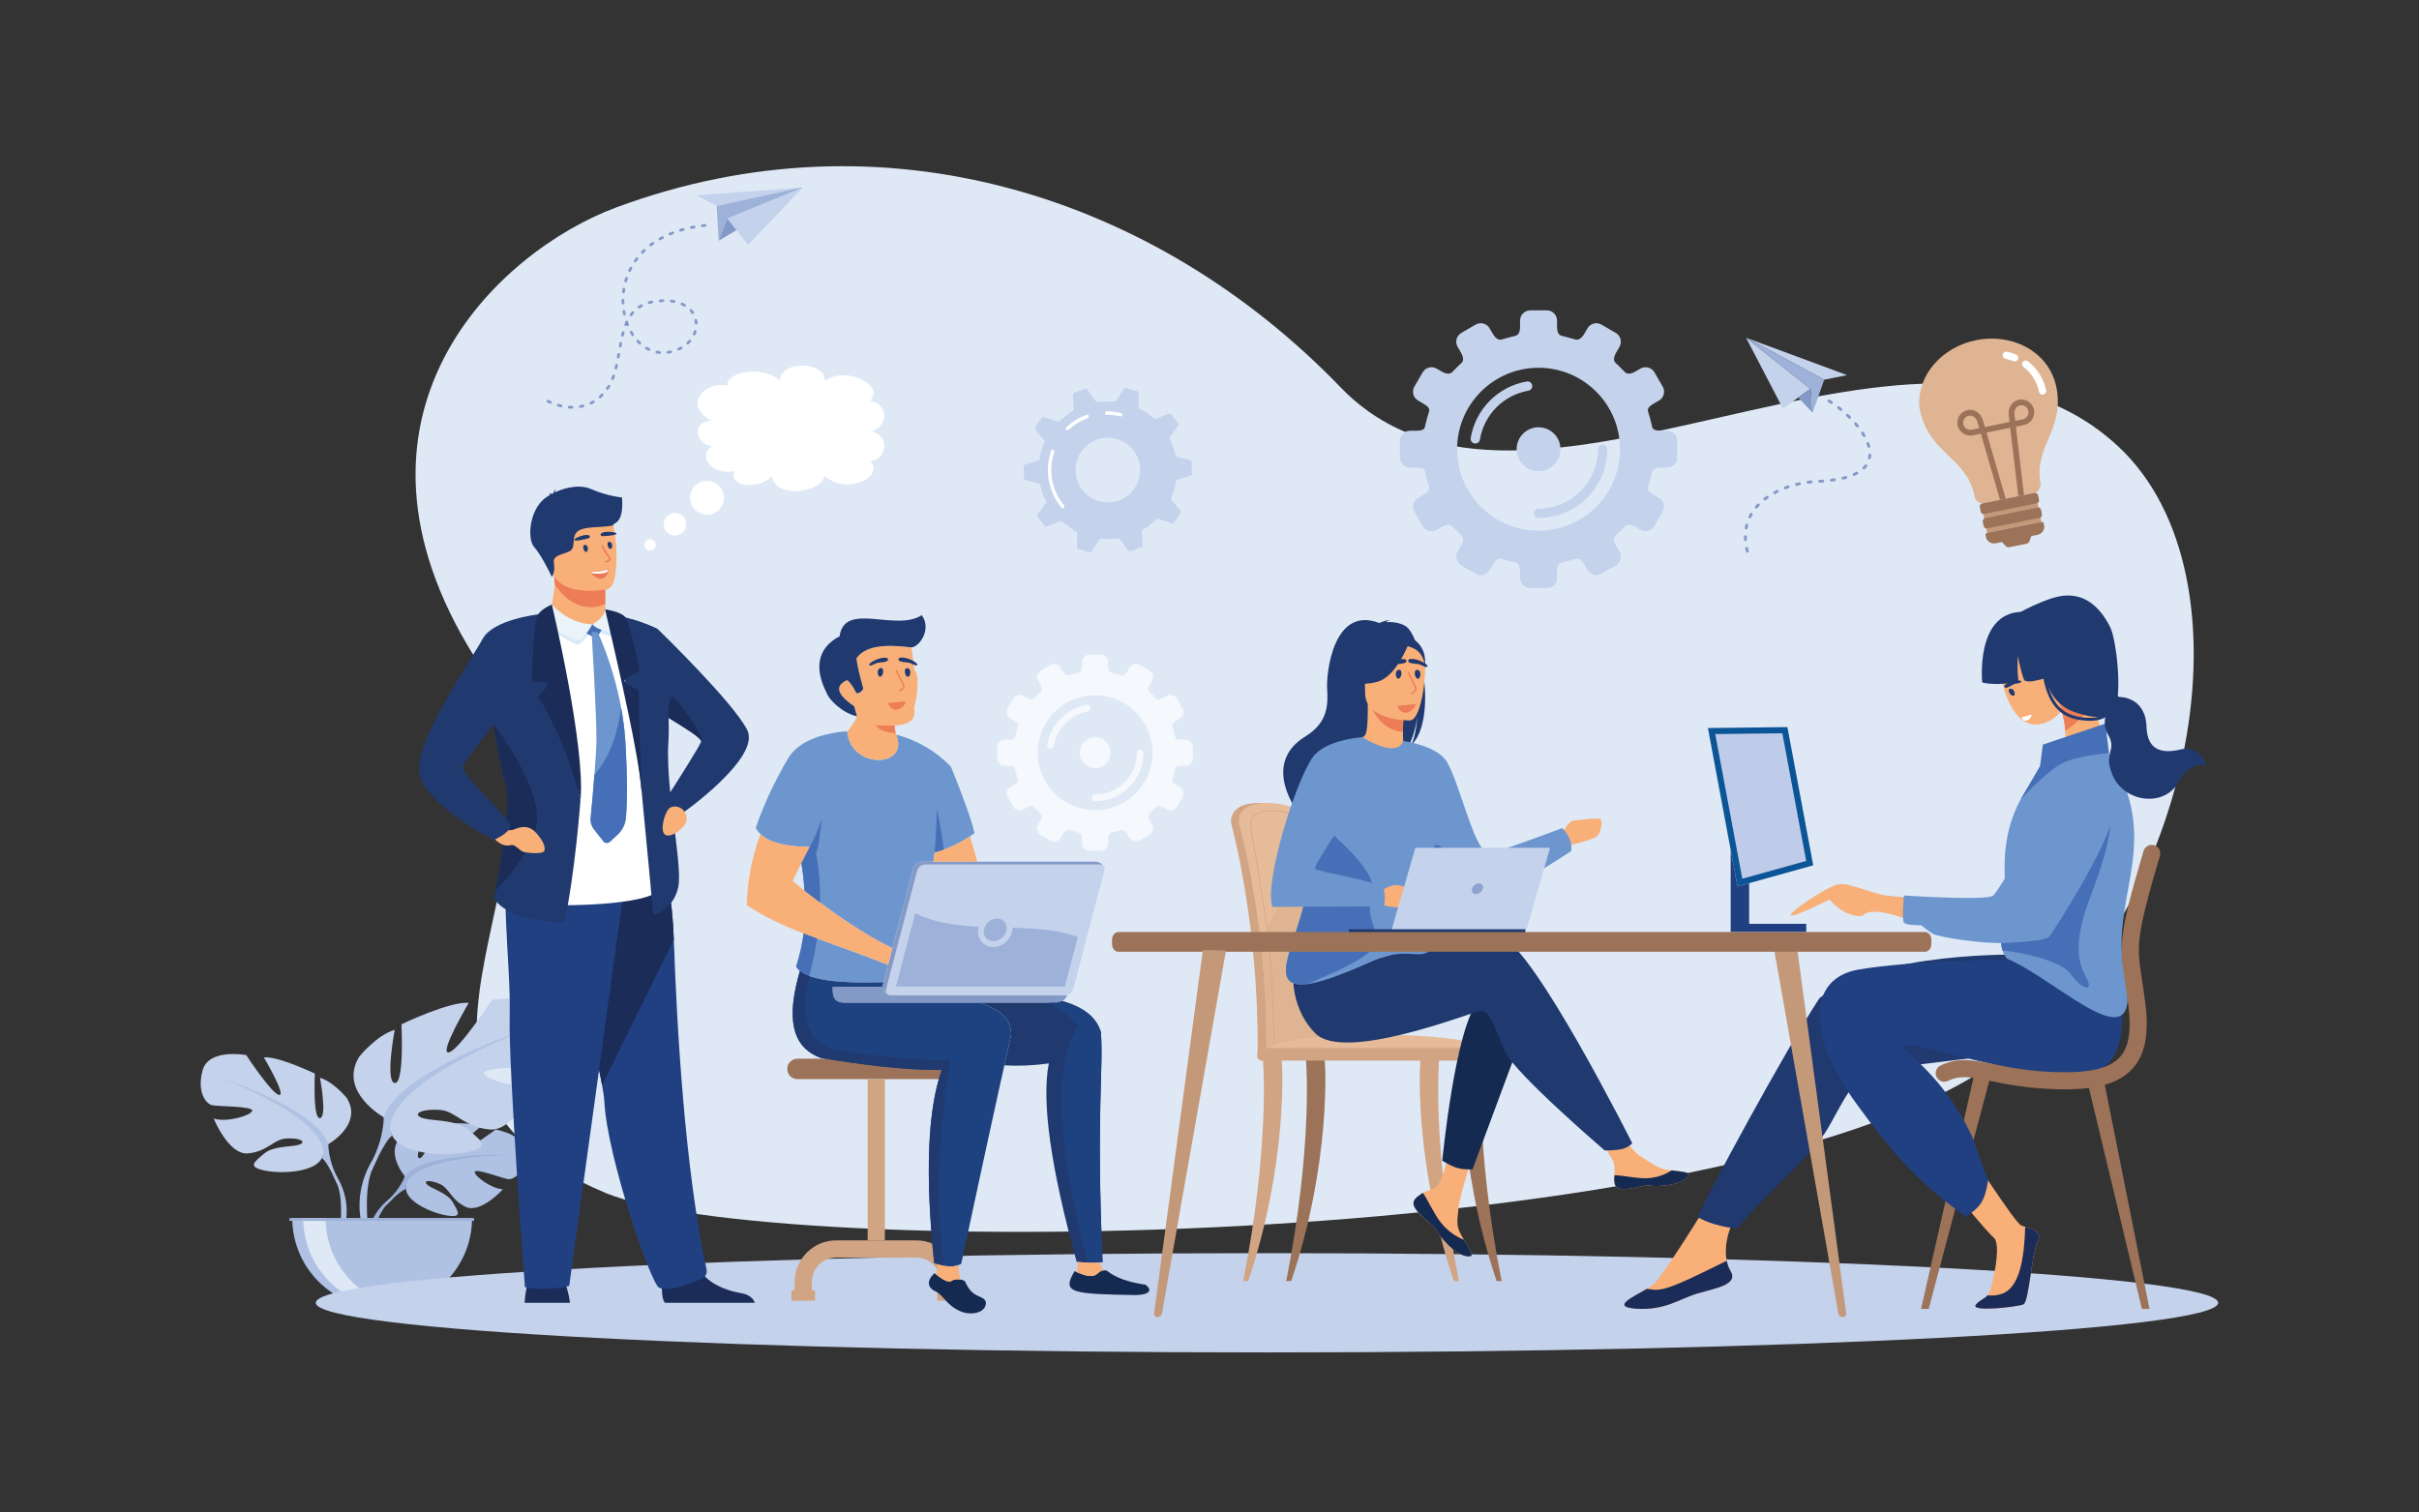 <?xml version="1.0" encoding="utf-8"?>
<svg xmlns="http://www.w3.org/2000/svg" xmlns:serif="http://www.serif.com/" xmlns:xlink="http://www.w3.org/1999/xlink" width="100%" height="100%" viewBox="0 0 1281 801" version="1.1" style="fill-rule:evenodd;clip-rule:evenodd;stroke-linejoin:round;stroke-miterlimit:2;">
  <rect x="0" y="0" width="1281" height="801" fill="#333333" stroke="none"/>
  <rect id="_011" x="0.979" y="0.135" width="1280" height="800" style="fill:none;"/>
  <g>
    <path d="M326.233,109.912c141.818,-52.651 285.963,-6.103 383.722,95.278c48.89,50.706 124.654,33.186 201.793,15.666c77.085,-17.509 155.557,-35.016 209.939,15.577c74.251,69.073 40.244,246.666 -61.577,323.588c-138.4,104.555 -653.974,107.692 -739.519,71.818c-146.182,-61.31 -0.934,-174.839 -69.169,-283.675c-80.502,-128.396 12.139,-214.985 74.811,-238.252Z" style="fill:#dfe9f6;"/>
    <path d="M214.379,623.019c0,-0 -11.587,-13.525 -0.712,-22.103c0,-0 7.935,-4.813 14.409,-4.421c0,-0 -9.172,15.383 -6.204,16.916c2.969,1.529 8.987,-17.879 8.987,-17.879c0,0 18.076,-1.754 23.89,1.042c-0,0 -15.452,12.641 -12.19,13.395c3.237,0.755 19.938,-11.658 19.938,-11.658c-0,0 16.811,2.871 15.916,13.125c-0.894,10.258 -6.695,13.429 -9.245,13.154c-2.538,-0.275 -17.438,-5.963 -17.767,-3.871c-0.319,2.083 8.644,8.904 14.922,9.225c0,-0 -11.859,13.078 -19.73,9.304c-7.885,-3.779 -8.56,-9.758 -13.464,-12c-4.918,-2.246 -9.112,-2.237 -7.075,0.046c2.022,2.291 10.913,4.516 13.721,9.487c2.808,4.962 5.334,8.316 -2.834,7.087c-8.141,-1.225 -21.397,-7.187 -21.985,-14.02l-0.577,-6.829Z" style="fill:#b0c2e4;"/>
    <path d="M270.149,611.715c0,0 -45.678,-1.762 -55.77,11.304c0,-0 -2.231,6.675 -9.086,12.758l-1.079,2.916c-0,0 7.909,-8.341 10.742,-8.845c-0,-0 -4.428,-16.183 55.193,-18.133Z" style="fill:#9eb2d9;"/>
    <path d="M205.293,635.777c0,-0 -9.809,7.254 -10.497,20.212l1.777,0.154c0,-0 3.142,-13.391 8.794,-18.633c5.664,-5.237 -0.074,-1.733 -0.074,-1.733Z" style="fill:#9eb2d9;"/>
    <path d="M173.876,606.02c0,-0 18.431,-10.321 9.835,-24.333c-0,0 -6.892,-8.595 -14.262,-10.812c0,-0 3.937,20.891 0,21.383c-3.924,0.487 -2.709,-23.591 -2.709,-23.591c-0,-0 -19.411,-9.337 -27.027,-8.596c-0,0 12.041,20.391 8.118,19.895c-3.936,-0.487 -17.451,-21.128 -17.451,-21.128c0,-0 -19.901,-3.683 -23.102,8.108c-3.188,11.795 1.975,17.691 4.918,18.428c2.943,0.742 21.877,0.496 21.386,2.95c-0.503,2.459 -13.28,6.388 -20.404,4.179c-0,0 7.859,19.412 18.184,18.429c10.325,-0.983 13.513,-7.371 19.901,-7.867c6.391,-0.487 11.061,1.234 7.873,2.955c-3.2,1.72 -14.016,0.558 -19.177,4.949c-5.152,4.388 -9.334,7.092 0.257,9.054c9.577,1.967 26.781,0.738 30.215,-6.637l3.445,-7.366Z" style="fill:#c5d2ec;"/>
    <path d="M116.378,570.629c-0,0 51.601,16.712 57.498,35.391c0,-0 -0.245,8.349 4.904,17.936l0,3.684c0,-0 -5.394,-12.529 -8.349,-14.254c-0,-0 11.552,-16.216 -54.053,-42.757Z" style="fill:#b0c2e4;"/>
    <path d="M178.78,623.956c0,0 7.971,12.083 3.436,26.795l-2.049,-0.55c-0,0 1.986,-16.203 -2.182,-24.349c-4.158,-8.154 0.795,-1.896 0.795,-1.896Z" style="fill:#b0c2e4;"/>
    <path d="M203.195,591.787c0,-0 -24.29,-13.608 -12.961,-32.066c0,0 9.076,-11.341 18.787,-14.258c0,0 -5.176,27.533 0,28.179c5.186,0.654 3.569,-31.091 3.569,-31.091c-0,-0 25.59,-12.312 35.633,-11.341c0,-0 -15.879,26.89 -10.693,26.236c5.176,-0.641 22.993,-27.853 22.993,-27.853c0,0 26.241,-4.858 30.448,10.691c4.206,15.546 -2.587,23.32 -6.474,24.295c-3.888,0.971 -28.83,0.642 -28.18,3.884c0.638,3.241 17.487,8.42 26.881,5.504c-0,-0 -10.364,25.59 -23.963,24.294c-13.611,-1.295 -17.817,-9.712 -26.241,-10.362c-8.425,-0.654 -14.58,1.621 -10.361,3.888c4.206,2.262 18.453,0.737 25.261,6.524c6.804,5.779 12.311,9.346 -0.333,11.933c-12.63,2.596 -35.304,0.975 -39.84,-8.741l-4.526,-9.716Z" style="fill:#c5d2ec;"/>
    <path d="M278.991,545.143c0,-0 -68.021,22.02 -75.796,46.644c0,-0 0.321,11.008 -6.487,23.641l0,4.858c0,-0 7.137,-16.516 11.013,-18.783c-0,0 -15.217,-21.378 71.27,-56.36Z" style="fill:#b0c2e4;"/>
    <path d="M196.708,615.428c0,-0 -10.482,15.932 -4.499,35.323l2.698,-0.729c-0,0 -2.624,-21.357 2.869,-32.099c5.482,-10.741 -1.068,-2.495 -1.068,-2.495Z" style="fill:#b0c2e4;"/>
    <path d="M214.761,691.167c20.273,-5.45 35.204,-23.958 35.204,-45.953l-95.18,-0c-0,21.995 14.929,40.503 35.204,45.953l24.772,-0Z" style="fill:#b0c2e4;"/>
    <path d="M195.785,691.167c-20.279,-5.45 -35.201,-23.958 -35.201,-45.953l11.832,-0c0,21.995 14.914,40.503 35.187,45.953l-11.818,-0Z" style="fill:#dfe9f6;"/>
    <rect x="153.227" y="645.214" width="97.822" height="1.458" style="fill:#9eb2d9;"/>
    <path d="M583.027,450.567l-6.204,-0c-2.096,-0 -3.8,-1.709 -3.8,-3.804l-0,-2.175c-0,-2.908 -1.109,-3.375 -1.75,-3.542c-1.767,-0.458 -3.346,-0.808 -5.058,-1.358c-0.142,-0.046 -0.33,-0.083 -0.555,-0.083c-0.708,-0 -1.77,0.391 -2.845,2.237l-1.179,2.033c-0.705,1.209 -1.984,1.888 -3.296,1.888c-0.65,-0 -1.304,-0.167 -1.904,-0.513l-5.363,-3.121c-1.808,-1.054 -2.424,-3.387 -1.374,-5.195l1.183,-2.038c1.396,-2.4 0.787,-3.487 0.354,-3.874c-1.192,-1.067 -2.3,-2.23 -3.408,-3.384c-0.2,-0.208 -0.671,-0.725 -1.638,-0.725c-0.604,0 -1.404,0.2 -2.45,0.813l-1.87,1.087c-0.596,0.346 -1.254,0.509 -1.9,0.509c-1.313,-0 -2.596,-0.675 -3.3,-1.888l-3.117,-5.362c-1.054,-1.804 -0.433,-4.146 1.375,-5.195l1.854,-1.076c2.554,-1.487 2.488,-2.25 2.167,-3.333c-0.446,-1.487 -0.925,-2.979 -1.25,-4.516c-0.288,-1.375 -0.158,-2.355 -3.637,-2.355l-2.129,0c-2.096,0 -3.805,-1.704 -3.805,-3.799l0,-6.206c0,-2.093 1.709,-3.8 3.805,-3.8l2.129,-0c3.479,-0 3.349,-0.982 3.637,-2.356c0.325,-1.539 0.804,-3.027 1.25,-4.515c0.321,-1.083 0.387,-1.846 -2.167,-3.334l-1.854,-1.074c-1.808,-1.051 -2.429,-3.39 -1.375,-5.198l3.117,-5.363c0.704,-1.21 1.987,-1.887 3.3,-1.887c0.646,0 1.3,0.165 1.9,0.513l1.87,1.084c1.046,0.611 1.846,0.815 2.45,0.815c0.967,-0 1.438,-0.52 1.638,-0.729c1.108,-1.155 2.216,-2.313 3.408,-3.38c0.433,-0.39 1.042,-1.476 -0.354,-3.877l-1.183,-2.035c-1.05,-1.807 -0.434,-4.145 1.374,-5.197l5.363,-3.118c0.6,-0.348 1.254,-0.514 1.904,-0.514c1.312,-0 2.591,0.677 3.296,1.888l1.179,2.03c1.075,1.847 2.137,2.239 2.845,2.239c0.225,0 0.413,-0.04 0.555,-0.085c1.712,-0.544 3.291,-0.898 5.058,-1.357c0.641,-0.168 1.75,-0.636 1.75,-3.539l-0,-2.177c-0,-2.096 1.704,-3.803 3.8,-3.803l6.204,0c2.091,0 3.799,1.707 3.799,3.803l0,2.177c0,2.903 1.105,3.371 1.75,3.539c1.763,0.459 3.342,0.813 5.054,1.357c0.142,0.045 0.334,0.085 0.559,0.085c0.708,0 1.766,-0.392 2.841,-2.239l1.183,-2.03c0.705,-1.211 1.984,-1.888 3.296,-1.888c0.646,-0 1.304,0.166 1.9,0.514l5.362,3.118c1.809,1.052 2.43,3.39 1.38,5.197l-1.188,2.035c-1.392,2.401 -0.787,3.487 -0.354,3.877c1.196,1.067 2.3,2.225 3.412,3.38c0.2,0.209 0.667,0.729 1.634,0.729c0.604,-0 1.404,-0.204 2.454,-0.815l1.87,-1.084c0.596,-0.348 1.25,-0.513 1.9,-0.513c1.313,0 2.592,0.677 3.296,1.887l3.121,5.363c1.05,1.808 0.433,4.147 -1.375,5.198l-1.854,1.074c-2.554,1.488 -2.488,2.251 -2.167,3.334c0.446,1.488 0.925,2.976 1.25,4.515c0.288,1.374 0.158,2.356 3.633,2.356l2.134,-0c2.095,-0 3.799,1.707 3.799,3.8l0,6.206c0,2.095 -1.704,3.799 -3.799,3.799l-2.134,0c-3.475,0 -3.345,0.98 -3.633,2.355c-0.325,1.537 -0.804,3.029 -1.25,4.516c-0.321,1.083 -0.387,1.846 2.167,3.333l1.854,1.076c1.808,1.049 2.425,3.391 1.375,5.195l-3.121,5.362c-0.704,1.213 -1.983,1.888 -3.296,1.888c-0.65,-0 -1.304,-0.163 -1.9,-0.509l-1.87,-1.087c-1.05,-0.613 -1.85,-0.813 -2.454,-0.813c-0.967,0 -1.434,0.517 -1.634,0.725c-1.112,1.154 -2.216,2.317 -3.412,3.384c-0.433,0.387 -1.038,1.474 0.354,3.874l1.188,2.038c1.05,1.808 0.429,4.141 -1.38,5.195l-5.362,3.121c-0.596,0.346 -1.254,0.513 -1.9,0.513c-1.312,-0 -2.591,-0.679 -3.296,-1.888l-1.183,-2.033c-1.071,-1.846 -2.133,-2.237 -2.841,-2.237c-0.225,-0 -0.417,0.037 -0.559,0.083c-1.712,0.55 -3.291,0.9 -5.054,1.358c-0.645,0.167 -1.75,0.634 -1.75,3.542l0,2.175c0,2.095 -1.708,3.804 -3.799,3.804Zm-3.105,-82.296c-16.799,-0 -30.419,13.621 -30.419,30.423c-0,16.803 13.62,30.423 30.419,30.423c16.804,0 30.424,-13.62 30.424,-30.423c0,-16.802 -13.62,-30.423 -30.424,-30.423Zm0,56.101c-0.966,-0 -1.749,-0.788 -1.749,-1.754c-0,-0.967 0.783,-1.754 1.749,-1.754c6.125,-0 11.667,-2.479 15.679,-6.491c4.012,-4.013 6.496,-9.555 6.496,-15.679c-0,-0.968 0.783,-1.753 1.75,-1.753c0.966,0 1.754,0.785 1.754,1.753c-0,7.091 -2.875,13.507 -7.521,18.153c-4.65,4.65 -11.066,7.525 -18.158,7.525Zm0,-17.487c-4.52,-0 -8.191,-3.667 -8.191,-8.191c0,-4.526 3.671,-8.192 8.191,-8.192c4.525,-0 8.192,3.666 8.192,8.192c-0,4.524 -3.667,8.191 -8.192,8.191Zm-23.615,-10.305c-0.088,-0 -0.18,-0.007 -0.271,-0.021c-0.95,-0.154 -1.6,-1.048 -1.45,-1.998c0.875,-5.391 3.425,-10.218 7.1,-13.929c3.67,-3.712 8.474,-6.308 13.841,-7.235c0.1,-0.017 0.2,-0.025 0.3,-0.025c0.837,-0 1.575,0.602 1.721,1.456c0.162,0.951 -0.475,1.855 -1.43,2.019c-4.637,0.801 -8.783,3.042 -11.957,6.25c-3.171,3.202 -5.371,7.363 -6.125,12.011c-0.138,0.862 -0.884,1.472 -1.729,1.472Z" style="fill:#f5f8fd;fill-rule:nonzero;"/>
    <path d="M814.752,194.799c-23.824,0 -43.14,19.317 -43.14,43.143c-0,23.826 19.316,43.14 43.14,43.14c23.828,0 43.14,-19.314 43.14,-43.14c-0,-23.826 -19.312,-43.143 -43.14,-43.143Zm-35.928,37.28c-0.213,1.352 0.704,2.619 2.058,2.832c1.354,0.216 2.621,-0.706 2.833,-2.055c1.067,-6.587 4.192,-12.49 8.683,-17.031c4.504,-4.549 10.383,-7.728 16.962,-8.866c1.35,-0.229 2.254,-1.51 2.025,-2.862c-0.233,-1.349 -1.512,-2.259 -2.862,-2.029c-7.621,1.316 -14.425,4.999 -19.637,10.26c-5.208,5.261 -8.825,12.108 -10.062,19.751Zm72.339,5.863c-0,-1.373 -1.113,-2.484 -2.487,-2.484c-1.371,0 -2.484,1.111 -2.484,2.484c0,8.681 -3.52,16.543 -9.208,22.231c-5.687,5.689 -13.549,9.208 -22.232,9.208c-1.371,0 -2.484,1.113 -2.484,2.484c0,1.372 1.113,2.485 2.484,2.485c10.049,-0 19.157,-4.075 25.745,-10.663c6.587,-6.589 10.666,-15.692 10.666,-25.745Zm-36.411,-11.615c-6.413,-0 -11.612,5.2 -11.612,11.615c-0,6.414 5.199,11.615 11.612,11.615c6.416,-0 11.616,-5.201 11.616,-11.615c-0,-6.415 -5.2,-11.615 -11.616,-11.615Zm33.307,-54.4l7.604,4.422c2.562,1.492 3.441,4.808 1.95,7.372l-1.679,2.885c-1.979,3.404 -1.117,4.944 -0.5,5.494c1.687,1.514 3.258,3.159 4.833,4.797c0.462,0.482 1.933,2.126 5.8,-0.122l2.649,-1.541c2.563,-1.49 5.879,-0.613 7.371,1.951l4.424,7.605c1.488,2.564 0.609,5.878 -1.953,7.372l-2.626,1.523c-3.624,2.108 -3.533,3.19 -3.07,4.727c0.629,2.11 1.304,4.22 1.767,6.404c0.408,1.945 0.225,3.335 5.153,3.335l3.025,0c2.967,0 5.392,2.423 5.392,5.393l0,8.795c0,2.971 -2.425,5.393 -5.392,5.393l-3.025,0c-4.928,0 -4.745,1.39 -5.153,3.334c-0.463,2.183 -1.138,4.298 -1.767,6.406c-0.463,1.537 -0.554,2.618 3.07,4.727l2.626,1.523c2.562,1.491 3.441,4.809 1.953,7.372l-4.424,7.605c-1.492,2.562 -4.808,3.44 -7.371,1.949l-2.649,-1.539c-3.867,-2.247 -5.338,-0.603 -5.8,-0.123c-1.575,1.639 -3.146,3.282 -4.833,4.797c-0.617,0.55 -1.479,2.091 0.5,5.496l1.679,2.885c1.491,2.563 0.612,5.879 -1.95,7.37l-7.604,4.422c-2.563,1.492 -5.879,0.615 -7.375,-1.949l-1.671,-2.877c-2.012,-3.457 -3.987,-3.322 -4.824,-3.054c-2.425,0.771 -4.663,1.271 -7.167,1.921c-0.917,0.239 -2.479,0.903 -2.479,5.022l0,3.084c0,2.971 -2.425,5.393 -5.391,5.393l-8.796,0c-2.971,0 -5.391,-2.422 -5.391,-5.393l-0,-3.084c-0,-4.119 -1.567,-4.783 -2.48,-5.022c-2.504,-0.65 -4.741,-1.15 -7.17,-1.921c-0.833,-0.268 -2.808,-0.403 -4.821,3.054l-1.675,2.877c-1.487,2.564 -4.808,3.441 -7.37,1.949l-7.608,-4.422c-2.563,-1.491 -3.442,-4.807 -1.946,-7.37l1.679,-2.885c1.979,-3.405 1.117,-4.946 0.5,-5.496c-1.692,-1.515 -3.258,-3.158 -4.833,-4.797c-0.463,-0.48 -1.933,-2.124 -5.8,0.123l-2.654,1.539c-2.558,1.491 -5.875,0.613 -7.366,-1.949l-4.425,-7.605c-1.488,-2.563 -0.613,-5.881 1.954,-7.372l2.625,-1.523c3.625,-2.109 3.533,-3.19 3.07,-4.727c-0.633,-2.108 -1.308,-4.223 -1.766,-6.406c-0.413,-1.944 -0.225,-3.334 -5.163,-3.334l-3.016,0c-2.971,0 -5.396,-2.422 -5.396,-5.393l0,-8.795c0,-2.97 2.425,-5.393 5.396,-5.393l3.016,0c4.938,0 4.75,-1.39 5.163,-3.335c0.458,-2.184 1.133,-4.294 1.766,-6.404c0.463,-1.537 0.555,-2.619 -3.07,-4.727l-2.625,-1.523c-2.567,-1.494 -3.442,-4.808 -1.954,-7.372l4.425,-7.605c1.491,-2.564 4.808,-3.441 7.366,-1.951l2.654,1.541c3.867,2.248 5.337,0.604 5.8,0.122c1.575,-1.638 3.141,-3.283 4.833,-4.797c0.617,-0.55 1.479,-2.09 -0.5,-5.494l-1.679,-2.885c-1.496,-2.564 -0.617,-5.88 1.946,-7.372l7.608,-4.422c2.562,-1.491 5.883,-0.615 7.37,1.949l1.675,2.88c2.013,3.456 3.988,3.319 4.821,3.053c2.429,-0.773 4.666,-1.272 7.17,-1.923c0.913,-0.238 2.48,-0.903 2.48,-5.021l-0,-3.085c-0,-2.97 2.42,-5.393 5.391,-5.393l8.796,0c2.966,0 5.391,2.423 5.391,5.393l0,3.085c0,4.118 1.562,4.783 2.479,5.021c2.504,0.651 4.742,1.15 7.167,1.923c0.837,0.266 2.812,0.403 4.824,-3.053l1.671,-2.88c1.496,-2.564 4.812,-3.44 7.375,-1.949Z" style="fill:#c5d2ec;"/>
    <path d="M612.871,274.641c-2.412,2.463 -5.17,4.59 -8.204,6.303l0.471,8.702l-7.229,2.559l-5.116,-7.06l-1.979,0.28l-8.354,-0.005l-4.737,7.317l-6.467,-1.838l-0.221,-0.083l-0.666,-0.254l0.008,-8.716l-1.437,-0.755l-7.084,-5.102l-0.779,0.298l-7.345,2.834c-1.729,-1.886 -3.292,-3.921 -4.679,-6.086l5.125,-7.035c-1.584,-3.027 -2.759,-6.302 -3.454,-9.753l-8.409,-2.238l-0.2,-7.674l8.284,-2.679c0.504,-3.49 1.508,-6.822 2.929,-9.923l-5.488,-6.756c1.267,-2.235 2.725,-4.349 4.346,-6.322l8.283,2.703l8.196,-6.303l-0.467,-8.7c2.304,-1.052 4.725,-1.912 7.233,-2.559l5.112,7.053l10.333,-0.27l4.738,-7.318l7.354,2.177l-0.009,8.714c3.121,1.546 5.979,3.527 8.517,5.858l2.187,-0.84l5.941,-2.294c1.725,1.884 3.292,3.921 4.675,6.085l-5.125,7.038c1.584,3.019 2.763,6.293 3.454,9.753l8.413,2.237l0.204,7.674l-8.283,2.679c-0.509,3.482 -1.513,6.814 -2.933,9.921l5.491,6.759c-1.271,2.233 -2.725,4.345 -4.35,6.32l-8.279,-2.701Zm0.792,-53.476m-38.232,-15.369m-14.354,70.493m25.591,-10.177c9.45,0 17.112,-7.662 17.112,-17.113c-0,-9.45 -7.662,-17.113 -17.112,-17.113c-9.45,0 -17.112,7.663 -17.112,17.113c0,9.451 7.662,17.113 17.112,17.113Z" style="fill:#c5d2ec;"/>
    <path d="M562.79,269.211c0.204,-0 0.408,-0.068 0.579,-0.208c0.383,-0.319 0.433,-0.887 0.117,-1.271c-4.363,-5.246 -6.771,-11.899 -6.771,-18.734c-0,-3.274 0.537,-6.489 1.592,-9.552c0.166,-0.472 -0.088,-0.986 -0.559,-1.148c-0.471,-0.162 -0.983,0.089 -1.146,0.56c-1.12,3.253 -1.687,6.666 -1.687,10.14c-0,7.256 2.55,14.319 7.183,19.889c0.175,0.214 0.429,0.324 0.692,0.324Z" style="fill:#fff;"/>
    <path d="M565.323,227.892c0.221,0 0.442,-0.081 0.621,-0.245c2.933,-2.761 6.329,-4.854 10.091,-6.219c0.467,-0.17 0.708,-0.687 0.542,-1.155c-0.171,-0.47 -0.688,-0.711 -1.154,-0.542c-4,1.452 -7.604,3.674 -10.721,6.603c-0.358,0.341 -0.379,0.911 -0.033,1.274c0.179,0.189 0.412,0.284 0.654,0.284Z" style="fill:#fff;"/>
    <path d="M593.455,220.596c0.404,-0 0.775,-0.272 0.879,-0.682c0.117,-0.482 -0.175,-0.973 -0.658,-1.096c-2.483,-0.627 -5.054,-0.944 -7.637,-0.944c-0.5,-0 -0.904,0.404 -0.904,0.902c-0,0.498 0.404,0.903 0.904,0.903c2.437,-0 4.854,0.297 7.196,0.89c0.074,0.017 0.15,0.027 0.22,0.027Z" style="fill:#fff;"/>
    <path d="M670.928,716.357c277.44,0 503.715,-11.808 503.715,-26.286c0,-14.483 -226.275,-26.291 -503.715,-26.291c-277.436,0 -503.713,11.808 -503.713,26.291c-0,14.478 226.277,26.286 503.713,26.286Z" style="fill:#c5d2ec;"/>
    <path d="M904.432,385.631l42.098,-0.507l13.683,73.226l-40.107,11.174l-15.674,-83.893Z" style="fill:#0b5496;"/>
    <path d="M908.328,388.826l14.316,76.623l33.836,-9.424l-12.633,-67.627l-35.519,0.428Z" style="fill:#becce9;"/>
    <path d="M916.498,489.328l9.771,-0l-0,-21.524l-6.163,1.72l-3.608,-19.303l0,39.107Z" style="fill:#214081;"/>
    <path d="M1097.15,353.855c3.708,13.089 -5.362,26.58 -15.345,29.415c-9.991,2.831 -17.112,-6.064 -20.833,-19.153c-3.712,-13.093 1.375,-25.999 11.362,-28.833c9.996,-2.833 21.104,5.48 24.816,18.571Z" style="fill:#f9af78;"/>
    <path d="M1041.15,607.503c0,-0 25.599,39.769 29.053,41.498c3.458,1.729 12.104,2.159 8.862,8.642c-3.245,6.483 -4.541,31.986 -7.566,33.282c-3.025,1.296 -28.957,4.325 -25.07,-0c3.896,-4.321 6.283,-2.158 8.25,-9.941c1.958,-7.779 4.716,-22.479 1.05,-25.5c-3.675,-3.029 -26.154,-30.257 -26.154,-30.257l11.575,-17.724Z" style="fill:#f9af78;"/>
    <path d="M912.29,624.581c-0,0 -31.124,51.294 -36.891,55.907c-5.753,4.608 -24.778,11.529 -9.22,12.678c15.566,1.15 23.058,-5.187 32.853,-8.07c9.796,-2.879 21.903,-4.608 17.287,-12.104c-4.604,-7.487 -2.692,-23.845 7.246,-34.219c9.941,-10.375 -11.275,-14.192 -11.275,-14.192Z" style="fill:#f9af78;"/>
    <path d="M1071.11,505.64c0,-0 -77.039,-2.013 -107.588,23.049c-17.862,27.095 -61.089,107.017 -64.447,115.825c2.308,2.304 15.274,6.462 21.036,5.887c17.004,-20.274 39.474,-37.798 48.415,-53.702c11.012,-19.595 14.404,-29.391 32.27,-31.12c17.87,-1.729 58.21,-7.495 70.314,-7.495c12.104,-0 0,-52.444 0,-52.444Z" style="fill:#20396f;"/>
    <path d="M1138.29,693.304l-4.037,-0l-28.958,-120.821l8.888,0l24.107,120.821Z" style="fill:#9c7358;"/>
    <path d="M1017.31,693.304l4.05,-0l33.224,-125.096l-8.887,0l-28.387,125.096Z" style="fill:#9c7358;"/>
    <path d="M1115,500.365l-44.794,7.729c0,-0 -59.519,0.546 -86.73,5.616c-24.753,4.613 -28.399,32.737 -0,71.464c16.137,22 29.778,39.553 57.677,59.34c7.091,-5.208 9.804,-7.183 11.766,-19.716c-2.02,-2.767 -7.245,-20.099 -8.87,-23.487c-15.421,-32.253 -36.02,-43.981 -36.307,-47.156c3.454,-5.617 91.592,29.29 109.113,8.754c16.736,-19.6 -1.855,-62.544 -1.855,-62.544Z" style="fill:#214081;"/>
    <path d="M1116.85,398.963c-11.792,-1.661 -23.808,0.583 -35.045,8.718c-9.821,10.012 -20.933,26.515 -20.241,53.739c0.862,34.578 -5.35,36.803 1.125,46.307c27.037,11.171 73.285,59.144 62.402,7.708c-7.896,-37.24 17.295,-64.997 -3.021,-106.313c-1.658,-3.358 -3.716,-6.624 -5.22,-10.159Z" style="fill:#6d96ce;"/>
    <path d="M1061.55,474.433c-0.517,18.028 -3.066,23.34 -1.116,28.99c11.016,1.125 31.186,5.537 36.232,12.591c5.754,8.071 11.52,9.221 8.833,3.267c-2.692,-5.954 -9.796,-14.408 1.154,-43.415c10.949,-29.012 16.128,-48.607 5.375,-68.777l-50.478,67.344Z" style="fill:#456fb6;"/>
    <path d="M1116.85,398.963c-7.263,-17.198 -9.042,-36.518 -9.042,-36.518l-19.024,5.617c-0,0 10.808,24.206 0.442,32.852c-2.213,1.834 -4.771,4.067 -7.421,6.767c11.237,-8.135 23.253,-10.379 35.045,-8.718Z" style="fill:#f9af78;"/>
    <path d="M1108.38,367.023c-1.117,-1.003 -2.525,-2.254 -4.009,-3.563l-15.516,4.585l-0.025,0.084c0.371,0.855 4.321,10.078 4.838,18.946c4.629,-2.807 9.691,-7.379 15.474,-15.367c-0.308,-1.772 -0.558,-3.353 -0.762,-4.685Z" style="fill:#ed7d56;"/>
    <path d="M1103.49,404.368c-19.591,6.85 -17.416,27.491 -35.44,57.919c-9.337,15.75 -17.995,15.512 -17.995,15.512c-0,0 -21.879,0.179 -48.34,-3.058c-16.575,-2.025 -17.633,2.908 -6.104,7.033c23.249,8.308 47.369,17.253 66.822,15.095c19.45,-2.166 52.707,-51.79 54.424,-64.71c2.375,-17.862 -3.504,-31.241 -13.367,-27.791Z" style="fill:#f3944e;"/>
    <path d="M1093.41,577.012c-1.217,0 -2.459,-0.016 -3.742,-0.05c-15.916,-0.396 -26.757,-2.596 -35.47,-4.366c-10.308,-2.096 -15.982,-3.246 -22.678,-0.05c-2.242,1.075 -4.946,0.121 -6.029,-2.134c-1.071,-2.254 -0.117,-4.958 2.138,-6.037c9.424,-4.5 17.374,-2.887 28.369,-0.654c8.363,1.704 18.775,3.817 33.895,4.196c17.029,0.421 27.441,-2.138 32.77,-8.037c4.75,-5.271 6.145,-14.054 4.404,-27.65c-0.6,-4.608 -1.192,-8.433 -1.709,-11.807c-1.462,-9.475 -2.433,-15.737 -1.237,-25.391c1.112,-8.996 4.1,-20.999 11.012,-44.286c0.717,-2.396 3.237,-3.758 5.621,-3.046c2.4,0.708 3.766,3.229 3.062,5.625c-12.941,43.557 -12.279,47.815 -9.508,65.714c0.525,3.433 1.125,7.321 1.733,12.033c2.113,16.412 -0.012,27.491 -6.658,34.87c-6.854,7.604 -18.045,11.07 -35.973,11.07Z" style="fill:#9c7358;"/>
    <path d="M914.402,667.817c-20.649,10.096 -31.761,15.887 -38.386,15.333c-1.554,-0.129 -2.854,-0.292 -3.942,-0.454c-7.366,4.346 -19.119,9.491 -5.895,10.47c15.566,1.15 23.058,-5.187 32.853,-8.07c9.804,-2.879 21.903,-4.608 17.287,-12.104c-0.883,-1.429 -1.521,-3.196 -1.917,-5.175Z" style="fill:#1a2c57;"/>
    <path d="M1072.46,649.843c-0.512,16.349 -2.762,32.549 -12.757,35.611c-2.65,0.813 -5.071,0.929 -7.2,0.642c-1.579,1.946 -3.5,1.966 -6.075,4.829c-3.887,4.325 22.045,1.296 25.07,-0c3.025,-1.296 4.321,-26.799 7.566,-33.282c2.659,-5.321 -2.7,-6.567 -6.604,-7.8Z" style="fill:#1a2c57;"/>
    <path d="M1006.64,475.312c-13.246,-0.192 -26.399,-8.092 -32.928,-6.938c-6.534,1.15 -27.858,15.941 -25.166,16.521c2.687,0.575 19.595,-8.188 20.17,-8.321c0.575,-0.133 4.225,6.071 13.258,8.35c9.029,2.275 0.062,-6.771 28.053,1.683c18.195,5.496 -3.387,-11.295 -3.387,-11.295Z" style="fill:#f9af78;"/>
    <path d="M1114.91,383.27l1.946,15.693c-0,0 -17.154,1.017 -25.687,5.818c-8.529,4.804 -21.128,18.682 -21.128,18.682l10.287,-17.72l1.483,-11.333l33.099,-11.14Z" style="fill:#456fb6;"/>
    <path d="M1107.61,402.481c-12.745,-2.389 -18.633,9.025 -26.895,27.657c-8.258,18.641 -22.362,41.27 -25.166,44.19c-2.804,2.917 -47.26,0 -47.26,0c-0,0 -1.342,12.871 -0,14.408c1.341,1.533 9.024,1.346 9.024,1.346c0,-0 3.075,2.454 5.963,4.396c2.879,1.941 27.274,5.595 38.611,5.02c11.337,-0.583 21.711,-1.541 23.249,-3.27c1.529,-1.73 32.465,-49.374 34.386,-66.469c1.921,-17.095 -5.412,-26.062 -11.912,-27.278Z" style="fill:#6d96ce;"/>
    <path d="M1070.04,324.096c-24.104,1.155 -20.321,37.406 -20.321,37.406c0,-0 6.259,1.931 19.366,-0.231c-1.004,-3.889 -0.57,-13.831 -0.57,-13.831c-0,0 1.525,8.07 3.454,12.967c2.779,1.272 5.908,0.143 11.241,-1.143c2.741,11.515 10.475,16.384 15.77,18.049c5.854,1.84 12.041,4.033 18.962,0.576c6.912,-3.459 3.112,-38.807 -0.554,-45.913c-5.521,-10.672 -14.679,-20.22 -30.532,-15.18c-7.942,2.533 -16.816,7.3 -16.816,7.3Z" style="fill:#20396f;"/>
    <path d="M1116.99,362.356l4.979,6.798c-0,0 14.191,-0.606 14.733,15.85c0.429,12.887 8.67,14.289 18.295,11.913c9.62,-2.37 13.57,8.218 13.57,8.218c0,-0 -9.104,-1.796 -14.608,8.641c-7.508,14.237 -29.174,11.4 -35.311,-3.362c-5.083,-12.215 2.825,-12.614 -2.454,-21.532c-5.279,-8.912 3.946,-18.997 3.946,-18.997l-4.813,-6.58l1.663,-0.949Z" style="fill:#20396f;"/>
    <path d="M1106.67,381.805c-1.571,-0 -3.271,-0.137 -5.104,-0.41c-8.392,-1.26 -19.658,-6.034 -20.55,-32.872c-0.02,-0.436 0.33,-0.797 0.759,-0.815c0.45,-0.019 0.804,0.328 0.821,0.763c0.362,11.11 2.575,19.332 6.549,24.439c3.034,3.886 7.058,6.087 12.662,6.925c7.838,1.177 13.033,-0.277 15.45,-4.322c0.233,-0.372 0.717,-0.494 1.087,-0.272c0.367,0.223 0.492,0.708 0.271,1.08c-2.187,3.647 -6.187,5.484 -11.945,5.484Z" style="fill:#20396f;"/>
    <rect x="916.498" y="489.328" width="40.019" height="4.358" style="fill:#214081;"/>
    <path d="M1061.95,364.262c1.208,0.335 3.429,-1.465 4.867,-1.968c0.72,-0.254 2.95,-0.412 3.429,-0.916c1.47,-1.543 -6.117,-1.155 -8.717,1.668c-0.32,0.354 -0.075,1.08 0.421,1.216Z" style="fill:#20396f;"/>
    <path d="M1066.56,368.406c0.979,-0.491 -0.112,-4.561 -2.47,-3.38c-1.259,0.632 0.891,4.172 2.47,3.38Z" style="fill:#20396f;"/>
    <path d="M1070.53,380.424c-0.362,-0.435 0.234,-0.431 4.959,-1.9c1.362,-0.426 -1.655,5.81 -4.959,1.9Z" style="fill:#fff;"/>
    <path d="M701.681,523.543c-0.904,-22.207 -2.854,-41.523 -5.179,-54.989c-3.713,-21.475 -7.054,-33.828 -7.096,-33.953c-0.487,-1.896 -7.558,-9.533 -23.262,-9.3c-15.712,0.242 -14.224,10.258 -14.224,10.258c-0,0.337 0.046,0.654 0.117,0.887c0.145,0.521 14.57,52.815 13.941,120.329c-0,0.942 -0.109,2.584 -0.046,3.675c-0,0.004 36.407,0.938 36.42,0c1.266,-5.904 0.645,-22.253 -0.671,-36.907Z" style="fill:#d1a483;"/>
    <path d="M706.26,556.438c-0.017,0.942 -0.504,1.696 -1.117,1.696l-0.012,-0c-0.609,-0.017 -1.088,-0.771 -1.096,-1.696l-31.199,-0c-0.013,0.942 -0.508,1.696 -1.113,1.696l-0.012,-0c-0.617,-0.017 -1.108,-0.792 -1.104,-1.746c0.183,-19.324 -0.917,-37.374 -2.583,-53.302c-4.15,-39.72 -11.821,-66.273 -11.925,-66.631c-0.071,-0.242 -0.117,-0.55 -0.117,-0.896c0,-0 -1.487,-10.016 14.221,-10.258c15.716,-0.233 22.778,7.404 23.265,9.3c0.03,0.095 1.925,7.091 4.442,19.666c0.833,4.17 1.729,8.941 2.658,14.287c2.325,13.466 4.275,32.782 5.179,54.989c1.317,14.654 1.779,26.995 0.513,32.895Z" style="fill:#e5bb9a;"/>
    <path d="M706.26,556.438c-0.017,0.942 -0.504,1.696 -1.117,1.696l-0.012,-0c-0.609,-0.017 -1.088,-0.771 -1.096,-1.696l-31.199,-0c-0.013,0.942 -0.508,1.696 -1.113,1.696l-0.012,-0c-0.617,-0.017 -1.108,-0.792 -1.104,-1.746c0.183,-19.324 -0.917,-37.374 -2.583,-53.302c5.154,-25.204 25.094,-44.486 29.886,-48.819c0.833,4.17 1.729,8.941 2.658,14.287c2.325,13.466 4.275,32.782 5.179,54.989c1.317,14.654 1.779,26.995 0.513,32.895Z" style="fill:#deb493;"/>
    <path d="M674.811,556.117l0.091,-0.062c0.025,-0.017 0.042,-0.034 0.055,-0.159l0.016,0c-0.004,-0.271 0.079,-0.479 0.254,-0.662c0.992,-1.013 4.763,-0.971 9.542,-0.913c5.225,0.055 11.724,0.134 18.207,-1.004c3.346,-0.587 1.084,-26.378 -1.295,-50.502c-0.404,-4.104 -0.717,-7.342 -0.871,-9.246c-1.542,-20.42 -10.508,-56.964 -10.587,-57.252c-0.4,-1.537 -5.783,-7.229 -17.475,-7.037c-4.387,0.062 -7.508,1.15 -9.274,3.225c-1.809,2.133 -1.479,4.504 -1.471,4.604c-0.004,0.233 0.033,0.483 0.087,0.687c0.05,0.196 8.125,47.319 9.446,58.632c2.175,18.628 3.046,57.239 3.079,59.381l-0,0.083l0.004,0.104l0.192,0.121Zm6.966,-2.183c-3.479,-0 -5.937,0.171 -6.808,1.054l-0.004,0.004c-0.017,-0.887 -0.063,-2.55 -0.15,-5.687c-0.104,-3.683 -0.279,-9.454 -0.533,-15.954c-0.455,-11.37 -1.225,-27.02 -2.388,-36.965c-1.354,-11.558 -9.412,-58.548 -9.454,-58.694c-0.054,-0.171 -0.075,-0.387 -0.075,-0.612c-0.008,-0.046 -0.32,-2.342 1.388,-4.346c1.691,-1.987 4.721,-3.033 9.004,-3.1l0.529,0c11.112,0 16.216,5.317 16.591,6.779c0.087,0.333 9.029,36.632 10.579,57.181l0.179,-0.012l-0.179,0.012c0.146,1.913 0.466,5.154 0.866,9.258c1.588,16.071 4.896,49.536 1.588,50.107c-6.446,1.137 -12.929,1.062 -18.137,1c-1.058,-0.008 -2.067,-0.025 -2.996,-0.025Z" style="fill:#d1a483;"/>
    <path d="M668.303,558.134l122.325,-0c-0,-0 -2.85,-11.533 -73.694,-9.808c-50.131,1.212 -48.631,9.808 -48.631,9.808Z" style="fill:#e5bb9a;"/>
    <path d="M658.349,678.542c14.183,-71.797 10.529,-115.858 10.516,-116.417c-0.042,-1.104 1.996,-2.104 3.096,-2.141c1.108,-0.021 6.012,-0.329 6.571,0.62c0.745,1.238 3.599,55.524 -17.537,117.938l-2.646,-0Z" style="fill:#d1a483;"/>
    <path d="M772.557,678.542c-14.178,-71.797 -10.537,-115.858 -10.516,-116.417c0.033,-1.104 -2.004,-2.104 -3.096,-2.141c-1.108,-0.021 -6.004,-0.329 -6.57,0.62c-0.746,1.238 -3.596,55.524 17.541,117.938l2.641,-0Z" style="fill:#d1a483;"/>
    <path d="M795.198,678.542c-14.191,-71.797 -10.541,-115.858 -10.516,-116.417c0.033,-1.104 -2.008,-2.104 -3.104,-2.141c-1.108,-0.021 -6.004,-0.329 -6.567,0.62c-0.75,1.238 -3.604,55.524 17.537,117.938l2.65,-0Z" style="fill:#9c7358;"/>
    <path d="M681.131,678.542c14.187,-71.797 10.538,-115.858 10.517,-116.417c-0.034,-1.104 2.004,-2.104 3.1,-2.141c1.112,-0.021 6.008,-0.329 6.57,0.62c0.746,1.238 3.6,55.524 -17.537,117.938l-2.65,-0Z" style="fill:#9c7358;"/>
    <path d="M790.703,561.809l-122.329,-0c-1.384,-0 -2.505,-1.121 -2.505,-2.5l0,-1.65c0,-1.379 1.121,-2.509 2.505,-2.509l122.329,0c1.375,0 2.504,1.13 2.504,2.509l-0,1.65c-0,1.379 -1.129,2.5 -2.504,2.5Z" style="fill:#d1a483;"/>
    <path d="M749.433,635.002c-1.016,1.171 -1.146,2.475 -0.641,3.862l0.008,0.021c0.933,2.579 4.016,5.454 7.591,8.321c0.459,0.37 0.863,0.708 1.213,1.02c0.096,0.08 0.191,0.163 0.279,0.246c0.071,0.067 0.142,0.129 0.212,0.184c3.334,3.079 2.075,3.783 8.071,10.02c6.829,7.108 11.541,7.237 12.879,6.591c1.125,-0.55 -1.171,-4.32 -3.725,-8.558c-0.125,-0.208 -0.242,-0.412 -0.371,-0.616c-0.338,-0.567 -0.671,-1.142 -1.008,-1.704c-2.988,-5.1 -2.221,-7.5 -1.513,-15.083c0.575,-6.171 9.596,-34.466 9.596,-34.466l-13.096,-2.254c0,0 -3.941,22.529 -8.287,25.999c-2.325,1.85 -4.925,1.871 -7.158,3.246c-0.158,0.092 -0.317,0.188 -0.462,0.296c-1.275,0.842 -2.567,1.704 -3.588,2.875Z" style="fill:#f9af78;"/>
    <path d="M749.433,635.002c-1.016,1.171 -1.146,2.475 -0.641,3.862l0.008,0.021c1.141,2.579 4.141,5.433 7.604,8.3c0.45,0.375 0.85,0.716 1.2,1.041c0.096,0.08 0.191,0.163 0.279,0.246c0.071,0.067 0.142,0.129 0.212,0.184c3.334,3.079 2.075,3.783 8.071,10.02c6.829,7.108 11.541,7.237 12.879,6.591c1.125,-0.55 -1.171,-4.32 -3.725,-8.558c-1.325,-0.487 -7.504,-2.999 -12.175,-8.978c-4.116,-5.25 -6.858,-11.996 -9.662,-15.9c-0.158,0.092 -0.317,0.188 -0.462,0.296c-1.275,0.842 -2.567,1.704 -3.588,2.875Z" style="fill:#152a51;"/>
    <path d="M855.025,626.827c0.8,4.037 6.571,3.367 13.004,1.792c6.433,-1.571 4.904,0.296 14.066,-0.721c9.158,-1.008 11.937,-4.425 12.221,-5.792c0.245,-1.204 -4.284,-1.629 -9.138,-2.191c-0.608,-0.067 -1.221,-0.142 -1.837,-0.221c-5.479,-0.683 -9.496,-4.225 -14.475,-7.133c-4.712,-2.746 -11.749,-13.962 -11.749,-13.962l-12.566,0.996c-0,-0 6.591,10.012 9.141,14.374c1.504,2.558 1.417,5.946 1.233,8.558c-0.096,1.417 -0.191,2.867 0.1,4.3Z" style="fill:#f9af78;"/>
    <path d="M868.029,628.619c6.433,-1.571 4.904,0.296 14.066,-0.721c9.158,-1.008 11.937,-4.425 12.221,-5.792c0.245,-1.204 -4.284,-1.629 -9.138,-2.191l-0.041,0.092c-0,-0 -5.496,3.899 -13.125,4.079c-6.216,0.15 -12.795,-1.63 -17.087,-1.559c-0.096,1.417 -0.191,2.867 0.1,4.3c0.8,4.037 6.571,3.367 13.004,1.792Z" style="fill:#152a51;"/>
    <path d="M827.064,442.292c-0,-0 2.996,-7.333 6.287,-7.629c3.296,-0.304 13.766,-1.95 14.52,-0.454c0.746,1.5 0,6.887 -2.245,8.833c-2.246,1.946 -16.166,5.087 -16.166,5.087l-2.396,-5.837Z" style="fill:#f9af78;"/>
    <path d="M806.869,546.488l-27.074,72.864c-0,0 -4.159,0.409 -8.142,-0.741c-3.671,-1.059 -7.883,-3.838 -7.883,-3.838c0,0 6.721,-69.964 19.037,-84.513c12.312,-14.554 24.062,16.228 24.062,16.228Z" style="fill:#152a51;"/>
    <path d="M699.781,517.01c-0,0 77.801,-26.311 95.151,-20.712c17.353,5.596 69.451,109.255 69.451,109.255c0,-0 -1.175,1.562 -4.387,2.766c-2.983,1.121 -10.208,1.05 -10.208,1.05c-0,0 -47.019,-40.306 -52.615,-52.06c-5.6,-11.754 -7.837,-22.949 -13.433,-21.833c-5.6,1.121 -72.206,27.433 -87.326,11.758c-15.108,-15.67 -11.154,-36.032 -11.154,-36.032l14.521,5.808Z" style="fill:#20396f;"/>
    <path d="M747.329,394.617c1.238,-2.562 2.629,-7.119 3.308,-15.239c-0.104,0.804 -1.508,11.05 -5.445,16.851c-16.183,10.623 -47.199,46.096 -46.582,52.821c-0,0 -10.92,-18.533 -11.112,-18.645c-0,-0 -20.149,-25.624 3.733,-40.3c12.137,-7.462 12.075,-17.037 11.566,-25.354c-0.508,-8.32 3.313,-44.121 27.629,-34.752c-0,0 3.899,-1.735 5.649,-1.476c0,0 -1.42,0.274 -2.15,1.024c2.817,-0.166 6.846,0.042 10.204,1.953c8.921,5.065 16.895,50.508 3.2,63.117Z" style="fill:#20396f;"/>
    <path d="M744.229,396.755c0.084,0.035 -7.808,4.138 -13.749,2.51c-5.583,-1.521 -9.229,-8.76 -9.15,-8.777c2.367,-0.47 3.046,-3.725 2.992,-17.685l1.07,0.206l17.975,3.562c-0,0 -0.404,5.653 -0.413,10.985c-0.021,4.481 0.259,8.719 1.275,9.199Z" style="fill:#f9af78;"/>
    <path d="M743.367,376.571c-0,0 -0.404,5.653 -0.413,10.985c-10.066,-0.283 -15.387,-9.458 -17.562,-14.547l17.975,3.562Z" style="fill:#ed7d56;"/>
    <path d="M723.538,371.052c0,0 -5.275,-8.33 -6.541,-15.453c-0.9,-5.085 1.687,-23.936 20.628,-21.219c0,-0 5.504,0.541 10.679,4.034c4.108,2.776 10.046,8.774 3.408,25.223l-1.729,5.555l-26.445,1.86Z" style="fill:#20396f;"/>
    <path d="M746.733,381.616c0,-0 -23.811,0.392 -23.816,-14.433c-0.02,-14.827 -3.104,-24.763 12.092,-25.64c15.195,-0.877 18.153,4.777 19.366,9.725c1.204,4.946 -1.454,29.866 -7.642,30.348Z" style="fill:#f9af78;"/>
    <path d="M745.85,341.181c-0,0 -6.521,17.394 -16.52,19.967c-10.004,2.569 -14.337,-0.109 -14.337,-0.109c-0,0 7.666,-6.094 9.258,-16.733c-0,0 16.682,-11.406 21.599,-3.125Z" style="fill:#20396f;"/>
    <path d="M681.527,517.418c1.284,3.563 5.221,4.48 10.496,3.863c10.066,-1.171 25.003,-7.929 35.778,-12.6c16.42,-7.124 23.882,-0.433 29.107,-4.962c5.225,-4.529 -5.971,-14.6 3.733,-61.373c3.287,-15.858 -17.562,-49.864 -17.562,-49.864c0,0 -1.8,9.845 -21.749,-1.994c-0.704,-0.421 -8.562,11.205 -16.124,25.542c-8.338,15.812 -16.325,34.92 -13.975,44.77c4.475,18.757 -13.437,46.261 -9.704,56.618Z" style="fill:#6d96ce;"/>
    <path d="M743.079,392.482l12.296,50.452c-0,-0 1.533,2.725 3.933,6.604c5.629,9.108 16.058,24.574 22.728,26.149c3.292,0.775 10.291,-1.967 18.037,-5.879c14.65,-7.404 31.974,-19 31.974,-19c1.112,-6.716 -4.729,-12.191 -4.729,-12.191c-0,0 -35.082,13.183 -38.565,13.433c-7.596,0.546 -15.325,-36.115 -22.42,-48.328c-5.129,-8.832 -23.254,-11.24 -23.254,-11.24Z" style="fill:#6d96ce;"/>
    <path d="M681.527,517.418c1.284,3.563 5.221,4.48 10.496,3.863c6.966,-3.038 37.048,-14.687 36.711,-22.587c-0.504,-11.691 -5.787,-12.066 -2.054,-26.491c3,-11.591 -24.795,-33.132 -29.228,-37.819c-8.342,15.82 -8.571,16.566 -6.221,26.416c4.475,18.757 -13.437,46.261 -9.704,56.618Z" style="fill:#456fb6;"/>
    <path d="M759.308,449.538c5.629,9.108 16.058,24.574 22.728,26.149c3.292,0.775 10.291,-1.967 18.037,-5.879c-5.654,1.458 -11.145,1.416 -16.479,0.895c-5.791,-0.554 -7.47,-7.649 -16.607,-18.282c-5.933,-6.896 -7.392,-5.163 -7.679,-2.883Z" style="fill:#456fb6;"/>
    <path d="M731.438,471.92c-0,0 5.037,-3.916 9.8,-2.987c4.758,0.933 7.087,4.204 6.899,5.695c-0.183,1.492 -2.704,5.688 -6.341,6.067c-3.642,0.366 -13.995,-2.246 -13.995,-2.246l3.637,-6.529Z" style="fill:#f9af78;"/>
    <path d="M721.33,390.488c-0,-0 -19.403,1.195 -26.12,10.56c-9.458,13.187 -25.874,67.018 -21.395,79.334l59.023,-0.25c-0,0 1.429,-6.687 -0.558,-9.92c-1.996,-3.233 -34.328,-8.462 -35.828,-9.954c-1.496,-1.492 18.657,-29.107 18.657,-33.586c0,-4.475 6.221,-36.184 6.221,-36.184Z" style="fill:#6d96ce;"/>
    <path d="M736.509,493.965l71.451,0l12.883,-44.915l-71.347,0l-12.987,44.915Z" style="fill:#c5d2ec;"/>
    <rect x="714.301" y="492.215" width="93.418" height="1.75" style="fill:#20396f;"/>
    <path d="M785.269,470.774c0.455,-1.579 -0.462,-2.862 -2.041,-2.862c-1.579,-0 -3.225,1.283 -3.671,2.862c-0.458,1.579 0.454,2.863 2.038,2.863c1.574,-0 3.22,-1.284 3.674,-2.863Z" style="fill:#8ea2cf;"/>
    <path d="M744.179,349.242c-4.283,-0.941 -11.629,3.665 -9.237,4.145c0.775,0.156 2.958,-1.164 3.796,-1.395c1.683,-0.461 4.933,-0.23 5.845,-1.337c0.379,-0.453 0.138,-1.292 -0.404,-1.413Z" style="fill:#20396f;"/>
    <path d="M745.912,350.586c0.913,1.101 4.159,0.861 5.838,1.332c0.841,0.228 3.029,1.539 3.816,1.373c2.379,-0.479 -4.987,-5.113 -9.249,-4.123c-0.609,0.146 -0.784,0.968 -0.405,1.418Z" style="fill:#20396f;"/>
    <path d="M740.342,359.486c-1.238,0 -2.208,-4.716 0.8,-4.716c1.608,0 1.229,4.716 -0.8,4.716Z" style="fill:#20396f;"/>
    <path d="M750.996,359.52c1.245,-0 2.212,-4.713 -0.792,-4.713c-1.608,-0 -1.237,4.713 0.792,4.713Z" style="fill:#20396f;"/>
    <path d="M747.146,367.485c-0.3,-0.447 0.516,-0.802 0.996,-1.116c1.758,-1.139 2.195,-0.24 -1.692,-7.948c-0.763,-1.509 -1.346,-2.259 -0.796,-2.51c0.508,-0.23 0.604,0.441 1.471,2.158c4.229,8.391 3.85,7.303 0.55,9.513c-0.171,0.116 -0.408,0.079 -0.529,-0.097Z" style="fill:#ed7d56;"/>
    <path d="M740.163,374.537c-0.505,-0.924 0.812,-0.672 8.924,-1.532c2.425,-0.249 -4.716,9.191 -8.924,1.532Z" style="fill:#ed7d56;"/>
    <path d="M939.593,503.515l5.446,30.828l-0,0.004l15.024,85.16l13.433,76.13c0.2,1.154 1.233,1.996 2.429,1.996c1.063,-0 1.883,-0.904 1.742,-1.925l-11.583,-86.297l-12.396,-92.317l-1.866,-13.925l-12.229,0.346Z" style="fill:#c4997a;"/>
    <path d="M1019.48,504.119l-427.293,-0c-1.825,-0 -3.304,-1.871 -3.304,-4.175l-0,-2.087c-0,-2.304 1.479,-4.171 3.304,-4.171l427.293,0c1.821,0 3.3,1.867 3.3,4.171l-0,2.087c-0,2.304 -1.479,4.175 -3.3,4.175Z" style="fill:#9c7358;"/>
    <path d="M601.593,685.967c-14.967,-0.238 -26.154,-0.421 -31.324,-2.054c-5.575,-1.759 -4.421,-5.159 -1.221,-10.6c14.108,6.487 10.349,-1.329 16.949,-0.337c4.633,3.733 11.5,6.233 20.595,7.503c3.842,2.834 2.279,5.363 -4.999,5.488Z" style="fill:#152a51;"/>
    <path d="M582.364,457.925l-92.472,-0c-1.825,-0 -3.708,1.487 -4.183,3.312l-16.453,62.652c-0.48,1.825 0.62,3.312 2.441,3.312l92.476,0c1.825,0 3.704,-1.487 4.183,-3.312l16.454,-62.652c0.479,-1.825 -0.621,-3.312 -2.446,-3.312Z" style="fill:#c5d2ec;"/>
    <path d="M483.73,459.733l-11.17,42.532c-13.417,-6.546 -29.574,-17.05 -46.524,-30.524c-0.456,-6.062 -1.018,-10.9 -1.693,-14.512c1.36,-2.696 2.85,-5.575 4.471,-8.641c-15.639,-0.105 -25.179,-3.467 -28.614,-10.096c4.183,-12.241 10.032,-24.744 17.546,-37.503c5.254,-7.771 15.544,-12.338 30.872,-13.703c1.792,20.557 33.325,19.503 25.908,1.807c11.437,3.07 21.129,8.742 29.07,17.021c6.833,16.833 11,28.578 12.5,35.245c-7.417,5.195 -14.446,8.558 -21.087,10.087c-0.3,1.458 -0.538,3.112 -0.713,4.97l-6.383,0c-1.821,0 -3.704,1.492 -4.183,3.317Z" style="fill:#6d96ce;"/>
    <path d="M472.56,502.265l11.17,-42.532c0.479,-1.825 2.362,-3.317 4.183,-3.317l92.476,0c1.821,0 5.071,2.355 4.529,4.159c0.088,-1.509 -0.954,-2.65 -2.554,-2.65l-92.472,-0c-1.825,-0 -3.708,1.487 -4.183,3.312l-16.453,62.652c-0.288,1.096 -0.009,2.067 0.658,2.675c-1.525,-0.987 -2.975,-2.887 -2.638,-4.175l5.284,-20.124Z" style="fill:#849ac6;"/>
    <path d="M471.697,527.201l92.476,0c0.342,0 0.683,-0.045 1.017,-0.145c-1.842,4.77 -6.842,4.066 -8.796,4.05l-109.642,-0c-5.941,-0.25 -5.783,-4.417 -5.862,-8.434l26.341,0c-0.084,1.271 1.266,2.98 2.683,3.892c0.441,0.4 1.054,0.637 1.783,0.637Z" style="fill:#849ac6;"/>
    <path d="M484.638,483.686c9.917,5.017 21.641,6.558 33.699,7.175c-0.133,0.433 -0.237,0.875 -0.308,1.329c-0.808,5.079 2.779,9.412 7.95,9.412c4.874,0 9.299,-3.866 10.058,-8.662c0.083,-0.525 0.116,-1.037 0.112,-1.537c12.516,0.337 24.612,1.025 34.615,4.941l-6.878,26.191l-89.447,-0l10.199,-38.849Z" style="fill:#9eb2d9;"/>
    <path d="M527.983,486.561c-3.317,0 -6.425,2.688 -6.95,6.004c-0.525,3.313 1.733,6 5.05,6c3.312,-0 6.424,-2.687 6.949,-6c0.525,-3.316 -1.737,-6.004 -5.049,-6.004Z" style="fill:#9eb2d9;"/>
    <path d="M421.582,511.94c1.844,-5.625 3.171,-11.458 3.979,-17.504c12.454,4.825 26.695,9.47 44.699,16.587l-2.429,9.262c-27.212,0.888 -42.628,-1.896 -46.249,-8.345Z" style="fill:#6d96ce;"/>
    <path d="M470.26,511.023c-18.004,-7.117 -32.245,-11.762 -44.699,-16.587c-10.975,-4.25 -20.563,-8.629 -30.113,-14.949c0.398,-12.196 2.212,-23.995 7.262,-37.674c4.634,4.433 13.336,6.687 26.106,6.775c-3.697,6.987 -6.708,13.007 -9.035,18.07c19.205,15.924 37.721,28.261 52.779,35.607l-2.3,8.758Z" style="fill:#f9af78;"/>
    <path d="M513.7,442.979c1.387,4.85 2.671,9.325 3.854,13.437l-23.258,0c0.175,-1.854 0.413,-3.512 0.713,-4.97c5.92,-1.363 12.154,-4.188 18.691,-8.467Z" style="fill:#f9af78;"/>
    <path d="M570.165,668.384c-13.754,-49.882 -18.671,-84.926 -14.758,-105.125c-7.817,1.116 -15.666,1.466 -23.55,1.054c1.196,-5.4 2.405,-10.812 3.63,-16.287c-0.142,-7.437 -3.942,-12.958 -17.421,-16.92l38.328,-0c1.304,0.008 3.962,0.329 6.133,-0.88c12.35,3.529 18.379,9.35 20.441,16.466c1.508,19.566 -2.558,41.861 0.904,121.842c-4.32,0.446 -8.887,0.4 -13.707,-0.15Z" style="fill:#20396f;"/>
    <path d="M555.798,531.106l0.596,-0c1.304,0.008 3.962,0.329 6.133,-0.88c12.35,3.529 18.379,9.35 20.441,16.466c1.508,19.566 -2.558,41.857 0.904,121.842c-2.575,0.267 -5.241,0.354 -7.995,0.271c-7.108,-27.803 -24.012,-96.005 -4.967,-125.396c-4.47,-4.741 -9.508,-8.841 -15.112,-12.303Z" style="fill:#1d427f;"/>
    <path d="M448.644,387.498c2.45,-3.118 4.612,-6.014 5.241,-8.071c-0.491,-1.409 -1.012,-3.187 -1.55,-5.336c-9.179,-6.234 -10.433,-10.845 -3.762,-13.837c1.342,0.752 3.012,3.074 5.004,6.964c1.592,-0.064 2.8,-0.879 3.621,-2.442c-1.896,-6.562 -3.129,-11.894 -3.704,-15.992c4.524,-6.721 15.103,-7.68 29.107,-5.866c0.65,3.728 1.183,7.675 1.6,11.845c2.475,2.282 2.154,10.74 -0.125,20.487c1.137,5.542 -2.283,8.567 -10.266,9.074c-0.117,1.968 0.658,4.474 0.716,4.769l0,0.003l0.025,0.059c7.283,17.572 -23.916,18.651 -25.907,-1.657Z" style="fill:#f9af78;"/>
    <path d="M482.601,342.918c-14.004,-1.815 -24.583,-0.855 -29.107,5.866c0.575,4.098 1.808,9.43 3.699,15.992c-0.816,1.563 -2.024,2.378 -3.616,2.442c-1.992,-3.89 -3.662,-6.21 -5.004,-6.966c-6.671,2.992 -5.417,7.603 3.762,13.839c0.538,2.149 1.059,3.927 1.55,5.336c-8.258,-1.852 -15.166,-9.237 -16.137,-12.43c-9.634,-18.987 1.109,-27.006 6.858,-29.931c2.538,-18.799 29.841,-2.182 43.52,-11.245c5.437,7.51 -1.288,16.929 -5.525,17.097Z" style="fill:#20396f;"/>
    <path d="M463.435,384.082c3.862,0.312 7.32,0.392 10.375,0.242c-0.08,1.355 0.262,2.963 0.5,3.931c-4.946,-0.13 -8.575,-1.518 -10.875,-4.173Z" style="fill:#ed7d56;"/>
    <path d="M505.742,560.771l-83.438,0c-2.981,0 -5.421,2.438 -5.421,5.421l0,0.004c0,2.979 2.44,5.421 5.421,5.421l83.438,-0c2.983,-0 5.42,-2.442 5.42,-5.421l0,-0.004c0,-2.983 -2.437,-5.421 -5.42,-5.421Z" style="fill:#9c7358;"/>
    <path d="M427.282,663.455c3.989,-3.987 9.5,-6.462 15.562,-6.462l42.361,-0c6.062,-0 11.57,2.475 15.558,6.462c3.987,3.992 6.466,9.5 6.466,15.558l0,4.445l1.696,0l0,5.496l-12.5,0l0,-5.496l1.696,0l0,-4.445c0,-3.546 -1.454,-6.771 -3.795,-9.117c-2.342,-2.341 -5.575,-3.795 -9.121,-3.795l-42.361,-0c-3.55,-0 -6.779,1.454 -9.125,3.795c-2.339,2.346 -3.794,5.571 -3.794,9.117l0,4.445l1.695,0l-0,5.496l-12.5,0l-0,-5.496l1.696,0l0,-4.445c0,-6.058 2.477,-11.566 6.466,-15.558Z" style="fill:#d1a483;"/>
    <rect x="459.468" y="571.617" width="9.112" height="85.376" style="fill:#d1a483;"/>
    <path d="M434.84,560.429c-16.134,-5.791 -18.33,-21.861 -11.232,-46.148c5.831,4.775 20.573,6.775 44.223,6.004l-0.555,2.104c-0.025,0.088 -0.037,0.183 -0.045,0.283l-26.341,0c0.079,4.017 -0.079,8.184 5.862,8.434l71.314,-0c13.479,3.962 17.279,9.483 17.421,16.92c-8.534,38.132 -16.125,73.097 -26.47,121.416c-3.484,1.954 -8.254,1.804 -14.308,-0.45c-4.854,-46.856 -3.521,-80.934 3.991,-102.225c-19.953,0.075 -41.24,-2.646 -63.86,-6.338Z" style="fill:#1d427f;"/>
    <path d="M434.84,560.429c-16.134,-5.791 -18.33,-21.861 -11.232,-46.148c1.24,1.017 2.885,1.908 4.929,2.671c-5.879,24.953 0.515,38.623 19.478,39.936c22.12,3.279 40.461,4.858 55.014,4.733c-6.416,41.599 -7.516,77.872 -3.3,108.817c-1.558,-0.3 -3.237,-0.783 -5.02,-1.446c-4.85,-46.856 -3.521,-80.934 3.991,-102.225c-19.953,0.075 -41.24,-2.646 -63.86,-6.338Z" style="fill:#20396f;"/>
    <path d="M582.431,668.667c0.4,1.504 1.05,2.917 1.954,4.242c-4.317,0.404 -2.654,5.966 -14.312,0.862c0.496,-1.47 0.775,-3.241 0.833,-5.304c4.017,0.417 7.858,0.479 11.525,0.2Z" style="fill:#f9af78;"/>
    <path d="M508.979,694.725c-7.941,-3.283 -9.133,-8.617 -13.504,-10.658c-4.399,-2.054 -4.908,-5.713 -0.604,-9.687c3.179,2.537 7.121,5.658 9.208,4.004c1.396,-1.1 6.125,-1.029 7.063,0.579c4.116,9.574 9.845,6.537 10.974,10.895c0.134,5.804 -8.133,6.929 -13.137,4.867Z" style="fill:#152a51;"/>
    <path d="M507.625,670.084c-0.067,2.55 0.279,5.1 1.046,7.666c-1.7,-0.266 -3.75,-0.029 -4.592,0.634c-1.933,1.533 -5.462,-1.034 -8.495,-3.438c0.491,-1.375 0.825,-3.145 0.996,-5.312c4.437,1.392 8.12,1.542 11.045,0.45Z" style="fill:#f9af78;"/>
    <path d="M421.582,511.94c1.846,-5.621 3.171,-11.458 3.979,-17.504c2.306,0.892 4.674,1.779 7.117,2.679c-0.979,6.616 -2.379,13.241 -4.157,19.829c-3.484,-1.3 -5.798,-2.971 -6.939,-5.004Zm78.21,-61.89c-1.612,0.567 -3.208,1.033 -4.783,1.396c0.6,-9.308 0.991,-17 1.175,-23.074c1.791,8.974 2.996,16.199 3.608,21.678Zm-70.978,-1.462c2.054,-3.717 4.226,-8.717 6.522,-15c-1.233,7.312 -1.171,12.583 -3.159,18.595c1.605,8.504 2.271,17.179 2.109,25.929c-2.724,-2.046 -5.476,-4.167 -8.25,-6.371c-0.456,-6.062 -1.018,-10.9 -1.693,-14.512c1.36,-2.696 2.85,-5.575 4.471,-8.641Z" style="fill:#456fb6;"/>
    <path d="M469.668,348.502c-4.15,-0.913 -11.27,3.553 -8.954,4.017c0.754,0.151 2.871,-1.128 3.683,-1.351c1.629,-0.447 4.779,-0.224 5.663,-1.295c0.366,-0.44 0.133,-1.255 -0.392,-1.371Z" style="fill:#20396f;"/>
    <path d="M475.98,349.805c0.884,1.067 4.034,0.834 5.658,1.291c0.817,0.221 2.938,1.49 3.696,1.331c2.308,-0.465 -4.825,-4.955 -8.958,-3.997c-0.592,0.142 -0.762,0.94 -0.396,1.375Z" style="fill:#20396f;"/>
    <path d="M465.947,358.431c-1.2,0 -2.137,-4.57 0.775,-4.57c1.559,-0 1.196,4.57 -0.775,4.57Z" style="fill:#20396f;"/>
    <path d="M480.909,358.465c1.204,-0 2.142,-4.569 -0.771,-4.569c-1.554,-0 -1.199,4.569 0.771,4.569Z" style="fill:#20396f;"/>
    <path d="M476.018,366.183c-0.292,-0.432 0.504,-0.776 0.966,-1.081c1.705,-1.104 2.125,-0.231 -1.645,-7.703c-0.734,-1.464 -1.3,-2.189 -0.767,-2.435c0.496,-0.22 0.588,0.43 1.425,2.093c4.1,8.131 3.729,7.079 0.533,9.221c-0.166,0.11 -0.4,0.075 -0.512,-0.095Z" style="fill:#ed7d56;"/>
    <path d="M470.41,373.019c-0.492,-0.896 0.787,-0.652 8.649,-1.485c2.35,-0.242 -4.57,8.907 -8.649,1.485Z" style="fill:#ed7d56;"/>
    <path d="M649.228,503.515l-5.445,30.828l-0,0.004l-15.029,85.16l-13.433,76.13c-0.2,1.154 -1.229,1.996 -2.429,1.996c-1.058,-0 -1.879,-0.904 -1.737,-1.925l11.583,-86.297l12.391,-92.317l1.871,-13.925l12.228,0.346Z" style="fill:#c4997a;"/>
    <path d="M320.504,319.943l-0.016,2.823c-0,0 0.768,8.827 -10.099,10.115c-10.87,1.293 -19.784,1.123 -19.49,-5.69c0.977,-5.271 2.733,-13.458 2.804,-17.823c0.027,-1.62 -0.084,-3.342 -0.383,-5.285l21.058,-0.421l6.203,1.013l-0.077,15.268Z" style="fill:#f9af78;"/>
    <path d="M320.581,304.675l-0.077,15.268c-2.237,1.039 -4.761,1.675 -7.591,1.675c-9.682,-0 -15.941,-7.098 -19.21,-12.25c0.027,-1.62 -0.084,-3.342 -0.383,-5.285l21.058,-0.421l6.203,1.013Z" style="fill:#ed7d56;"/>
    <path d="M291.707,300.693c2.44,13.15 19.411,12.719 26.746,11.894c2.061,-0.23 3.361,-0.495 3.361,-0.495c2.328,-0.62 3.627,-4.285 4.23,-9.088c1.195,-9.501 -0.319,-23.448 -1.92,-27.015c-2.42,-5.368 -6.964,-11.173 -24.058,-6.986c-17.092,4.194 -11.498,14.84 -8.359,31.69Z" style="fill:#f9af78;"/>
    <path d="M277.817,690.071l24.049,-0c-0.182,-1.259 -0.789,-5.1 -1.921,-8.633c-0.389,-1.234 -0.845,-2.421 -1.36,-3.463c-2.337,-4.67 -17.191,-1.695 -17.191,-1.695c0,-0 -1.383,1.179 -2.457,5.691c-0.476,1.992 -0.899,4.633 -1.12,8.1Z" style="fill:#1a2c57;"/>
    <path d="M350.488,682.484c0.063,3.266 0.475,6.366 1.66,7.587l47.563,-0c-0.601,-1.721 -2.314,-4.304 -7.195,-5.1c-5.551,-0.896 -14.202,-3.567 -19.248,-8.908c-1.8,-1.892 -3.144,-4.133 -3.73,-6.75c-2.24,-9.962 -18.503,3.054 -18.503,3.054c0,0 -0.657,5.246 -0.547,10.117Z" style="fill:#1a2c57;"/>
    <path d="M318.847,574.783c0.665,3.646 1.082,6.646 1.196,8.787c1.509,29.495 24.827,96.934 28.996,98.501c6.457,2.433 16.615,-2.733 21.931,-4.433c2.205,-0.7 3.691,-2.921 3.197,-5.175c-11.541,-53.081 -15.788,-129.512 -17.334,-174.765c-0.78,-22.795 -4.69,-38.54 -4.69,-38.54c0,0 -56.865,-15.17 -57.2,4.025c-0.302,16.978 18.837,83.589 23.904,111.6Z" style="fill:#214081;"/>
    <path d="M318.847,574.783l37.986,-77.085c-0.78,-22.795 -4.69,-38.54 -4.69,-38.54c0,0 -56.865,-15.17 -57.2,4.025c-0.302,16.978 18.837,83.589 23.904,111.6Z" style="fill:#1a2c57;"/>
    <path d="M331.502,463.245l-30.064,217.872c0,-0 -13.198,3.191 -23.467,0.637c0,0 -8.798,-115.871 -8.069,-143.886c0.734,-28.012 -6.313,-74.96 1.613,-80.139c7.92,-5.175 59.987,5.516 59.987,5.516Z" style="fill:#214081;"/>
    <path d="M329.369,263.47c-0,-0 -7.526,-0.577 -16.397,-4.437c-7.201,-3.13 -16.285,0.317 -19.235,1.871c0.081,-0.476 0.268,-1.124 0.717,-1.774c-0,-0 -1.322,0.939 -1.52,2.252c-0.135,0.1 -0.198,0.17 -0.158,0.193c0,-0 -1.503,-0.274 -2.469,0.159c-0,0 0.675,-0.096 0.916,0.338c0.028,0.046 0.067,0.083 0.111,0.118c-11.235,5.43 -12.272,23.181 -8.656,27.289c4.349,4.943 9.567,16.072 9.567,16.072c0,0 1.897,-2.63 1.106,-6.977c-0.789,-4.35 2.969,-4.35 7.714,-6.329c4.744,-1.974 0.789,-7.51 4.943,-10.872c4.146,-3.36 19.366,-1.383 19.17,-3.954c5.654,-2.056 4.191,-13.369 4.191,-13.949Z" style="fill:#20396f;"/>
    <path d="M288.333,330.978l6.922,148.496c-0,-0 57.766,0.946 56.115,-12.125c-1.646,-13.07 -20.817,-131.825 -20.817,-131.825l-42.22,-4.546Z" style="fill:#fff;"/>
    <path d="M267.713,415.152c3.435,10.307 -3.043,44.902 -5.353,56.626c-0.511,2.475 -0.845,3.942 -0.845,3.942c7.998,13.008 37.294,12.85 37.294,12.85c5.64,-24.904 8.569,-64.569 8.569,-64.569l-22.485,-98.546l-28.282,26.143c0,-0 2.139,15.944 4.789,32.17c2.085,12.847 4.454,25.917 6.313,31.384Z" style="fill:#20396f;"/>
    <path d="M348.249,333.095l0.017,0.061c1.365,1.325 39.926,38.764 47.398,53.43c7.608,14.874 -34.761,44.511 -34.761,44.511c-0,-0 -2.731,1.075 -4.618,0.654c1.998,16.449 4.234,31.619 2.907,38.098c-2.397,11.717 -13.23,15.65 -13.23,14.741c-0,-0.287 -3.962,-42.544 -6.11,-64.593c-4.613,-47.28 -16.167,-94.243 -16.167,-94.243c12.612,1.31 24.564,7.341 24.564,7.341Zm22.961,59.913c0.055,-0.06 0.055,-0.168 0.055,-0.224c-0,-2.142 -8.168,-6.876 -17.01,-12.451c-0.114,-0.114 -0.168,-0.171 -0.168,-0.171l-0.023,-0.012c0.158,4.557 0.142,9.027 -0.126,13.191c-0.505,7.719 0.054,16.944 0.992,26.34c4.208,-6.575 15.459,-24.251 16.28,-26.673Z" style="fill:#20396f;"/>
    <path d="M286.698,325.278c-0.072,-1.418 6.643,-3.376 6.643,-3.376c-0,0 7.685,10.653 20.34,10.837c-0,-0 -3.604,7.019 -7.856,8.839c0,-0 -18.71,-7.884 -19.127,-16.3Z" style="fill:#d8e9f8;"/>
    <path d="M313.681,332.49c-0,0 6.709,-3.975 6.73,-8.285c-0,-0 4.333,-0.543 6.22,1.558c-0,0 1.59,7.384 -0.515,11.675c-0,-0 -9.659,-1.471 -12.435,-4.948Z" style="fill:#d8e9f8;"/>
    <path d="M309.127,331.85l9.095,-2.179c-0,0 1.19,0.102 1.158,1.585c-0.033,1.481 -2.56,5.808 -3.68,6.156c-1.12,0.345 -8.723,-2.565 -6.573,-5.562Z" style="fill:#456fb6;"/>
    <path d="M287.759,324.545c-0.072,-1.416 4.469,-4.336 4.469,-4.336c-0,-0 8.798,10.277 21.453,10.462c-0,-0 -3.604,7.019 -7.856,8.837c0,-0 -17.651,-6.545 -18.066,-14.963Z" style="fill:#eaf2fa;"/>
    <path d="M313.681,330.671c-0,-0 6.784,-3.595 6.807,-7.905c-0,0 4.091,1.8 5.983,3.901c0,0 1.75,4.663 -0.355,8.951c-0,0 -9.659,-1.47 -12.435,-4.947Z" style="fill:#eaf2fa;"/>
    <path d="M331.458,433.105c-0.307,3.471 -1.898,6.704 -4.466,9.062l-4.024,3.704c-1.011,0.933 -2.599,0.812 -3.451,-0.271l-4.992,-6.337c-1.337,-1.7 -1.963,-3.85 -1.759,-6.004c0.464,-4.792 1.337,-14.033 2.029,-22.945c0.57,-7.225 1.018,-14.246 1.059,-18.515c0.109,-13.631 -2.596,-57.102 -2.596,-57.102l3.263,0.171c0,0 8.119,16.873 12.371,39.833c1.046,5.653 1.858,11.67 2.259,17.897c0,-0 1.7,24.832 0.307,40.507Z" style="fill:#6d96ce;"/>
    <path d="M331.458,433.105c-0.307,3.471 -1.898,6.704 -4.466,9.062l-4.024,3.704c-1.011,0.933 -2.599,0.812 -3.451,-0.271l-4.992,-6.337c-1.337,-1.7 -1.963,-3.85 -1.759,-6.004c0.464,-4.792 1.337,-14.033 2.029,-22.945c9.034,-10.15 12.691,-24.17 14.097,-35.613c1.046,5.653 1.858,11.67 2.259,17.897c0,-0 1.7,24.832 0.307,40.507Z" style="fill:#456fb6;"/>
    <path d="M363.602,433.505c-0,-3.783 -3.328,-6.825 -7.068,-6.254c-1.045,0.162 -1.977,0.591 -2.631,1.45c-2.572,3.429 -5.023,13.408 -0.461,13.87c1.861,0.188 4.248,-1.112 6.083,-2.512c1.867,-1.413 4.077,-3.646 4.077,-5.988l-0,-0.566Z" style="fill:#f9af78;"/>
    <path d="M262.36,471.778c8.282,-8.624 22.594,-25.578 22.084,-39.502c-0.675,-19.495 -23.044,-48.508 -23.044,-48.508c2.085,12.847 4.454,25.917 6.313,31.384c3.435,10.307 -3.043,44.902 -5.353,56.626Z" style="fill:#1a2c57;"/>
    <path d="M262.618,437.867c-0,0 5.958,2.979 9.572,1.488c3.613,-1.488 7.865,-2.609 11.902,1.995c4.043,4.592 4.893,7.788 4.043,9.488c-0.85,1.704 -10.267,1.062 -11.832,-0c-1.562,-1.063 -4.036,-3.684 -5.605,-3.225c-4.322,1.258 -7.971,-2.046 -10.011,-4.675c-1.231,-1.583 2.09,-2.35 1.931,-5.071Z" style="fill:#f9af78;"/>
    <path d="M284.893,325.455c-0,-0 -23.712,2.625 -29.302,12.952c-5.594,10.327 -34.678,52.179 -33.723,69.578c0.948,17.391 39.669,36.89 39.669,36.89c-0,0 8.574,-3.62 8.705,-7.52c0.126,-3.9 -26.769,-27.203 -25.14,-31.549c1.63,-4.346 31.25,-38.741 34.103,-50.081c2.859,-11.34 5.688,-30.27 5.688,-30.27Z" style="fill:#20396f;"/>
    <path d="M354.087,380.162c-0,0 0.054,0.057 0.168,0.171c8.842,5.575 17.01,10.309 17.01,12.451c1.184,-3.776 -10.306,-19.551 -14.025,-22.764c-3.774,-3.267 -3.153,10.142 -3.153,10.142Z" style="fill:#1a2c57;"/>
    <path d="M292.228,320.209c-0,-0 18.009,75.404 15.139,103.804c0,0 -6.621,-30.349 -22.545,-55.213c0,-0 5.811,-5.113 5.497,-6.997c-0,0 -4.319,-1.279 -8.504,-0.417c0,0 0.463,-32.503 3.072,-35.937c2.612,-3.435 7.341,-5.24 7.341,-5.24Z" style="fill:#1a2c57;"/>
    <path d="M320.488,322.766c-0.368,-0.217 17.838,73.681 19.364,97.231c-0,0 -1.806,-42.022 -1.631,-54.133c0,0 -7.475,-3.959 -7.475,-5.347c0,-1.388 7.975,-5.144 7.975,-5.144c-0,-0 -5.048,-25.878 -7.806,-28.732c-2.759,-2.849 -10.427,-3.875 -10.427,-3.875Z" style="fill:#1a2c57;"/>
    <path d="M312.801,302.649c3.577,0.05 5.561,-0.3 9.038,-1.12c1.393,-0.335 -1.469,10.367 -9.233,1.686c-0.184,-0.207 -0.08,-0.573 0.195,-0.566Z" style="fill:#ec795b;"/>
    <path d="M311.046,283.371c1.739,0.13 1.641,1.514 0.354,1.842c-13.692,3.432 -4.657,-2.166 -0.354,-1.842Z" style="fill:#20396f;"/>
    <path d="M319.077,282.137c-1.625,0.628 -1.131,1.925 0.194,1.867c14.103,-0.689 3.83,-3.427 -0.194,-1.867Z" style="fill:#20396f;"/>
    <path d="M320.942,297.999l0.084,-0.027c1.414,-0.637 2.159,-1.004 2.321,-1.622c0.152,-0.567 -0.227,-1.09 -0.914,-2.04c-0.76,-1.045 -1.917,-2.642 -3.202,-5.401c-0.094,-0.197 -0.333,-0.278 -0.536,-0.19c-0.2,0.092 -0.287,0.329 -0.193,0.538c1.318,2.818 2.499,4.453 3.281,5.531c0.452,0.624 0.841,1.162 0.787,1.358c-0.072,0.277 -1.073,0.729 -1.877,1.092c-0.201,0.095 -0.291,0.332 -0.198,0.54c0.077,0.168 0.266,0.259 0.447,0.221Z" style="fill:#ec795b;"/>
    <path d="M323.42,290.732c0.989,-0.103 1.364,-3.957 -1.036,-3.698c-1.281,0.137 -0.583,3.87 1.036,3.698Z" style="fill:#20396f;"/>
    <path d="M310.564,292.343c0.99,-0.112 1.364,-3.956 -1.036,-3.698c-1.281,0.137 -0.583,3.87 1.036,3.698Z" style="fill:#20396f;"/>
    <path d="M313.036,302.828c-1.226,1.321 6.972,1.416 8.397,0.113c0.156,-0.138 0.65,-0.888 0.478,-1.111c-0.17,-0.224 -1.124,0.177 -1.379,0.239c-2.491,0.625 -4.832,0.872 -7.496,0.759Z" style="fill:#fff;"/>
    <path d="M1050.28,272.313l28.761,-5.831l2.013,9.933l-28.758,5.831l-2.016,-9.933Z" style="fill:#c4997a;"/>
    <path d="M1049.42,266.731c-1.895,-0.457 -3.341,-1.717 -3.799,-3.966l-0.138,-0.701c-4.287,-19.388 -22.491,-21.374 -28.236,-42.618c-0.434,-1.594 -0.742,-3.176 -0.925,-4.738c-0.638,-16.867 12.657,-30.975 30.09,-34.51c19.87,-4.028 40.132,6.681 42.949,27.123c2.92,21.149 -12.296,29.743 -8.792,48.685c0.413,2.042 -1.291,4.843 -3.187,5.055l-27.962,5.67Z" style="fill:#deb493;"/>
    <path d="M1049.69,266.677l27.687,-5.616c0.875,-0.177 1.737,0.393 1.912,1.267l0.5,2.468c0.18,0.873 -0.391,1.733 -1.262,1.913l-27.695,5.613c-0.871,0.177 -1.729,-0.392 -1.908,-1.267l-0.504,-2.468c-0.175,-0.873 0.395,-1.733 1.27,-1.91Zm1.517,7.812c-0.837,0.17 -1.383,0.997 -1.217,1.836l0.48,2.37c0.175,0.839 1,1.388 1.837,1.218l27.812,-5.64c0.845,-0.17 1.391,-0.998 1.22,-1.837l-0.479,-2.37c-0.171,-0.841 -0.996,-1.387 -1.837,-1.217l-27.816,5.64Zm31.341,4.013c0.225,2.229 -1.284,4.328 -3.517,4.78l-3.317,0.673l-0.862,2.37c-0.5,1.361 -0.917,1.529 -2.337,1.819l-7.796,1.58c-1.421,0.29 -1.871,0.3 -2.862,-0.765l-1.717,-1.846l-3.321,0.672c-2.2,0.448 -4.383,-0.856 -5.07,-2.95l-0.305,-1.517c0.013,-0.517 0.384,-0.977 0.917,-1.085l28.616,-5.802c0.533,-0.109 1.058,0.175 1.279,0.651c0.017,0.042 0.004,0.142 0.033,0.158l0.259,1.262Z" style="fill:#9c7358;"/>
    <path d="M1067.19,222.916l4,-0.812c1.012,-0.205 1.854,-0.808 2.387,-1.612c0.529,-0.804 0.758,-1.81 0.554,-2.822c-0.204,-1.013 -0.808,-1.85 -1.616,-2.385l-0,-0.005c-0.796,-0.531 -1.805,-0.756 -2.821,-0.551c-0.967,0.196 -1.733,0.761 -2.238,1.52c-0.554,0.843 -0.808,1.93 -0.683,3.046l0.417,3.621Zm-19.087,3.87l-1.033,-3.495c-0.317,-1.081 -0.971,-1.984 -1.813,-2.541c-0.762,-0.504 -1.687,-0.724 -2.654,-0.526c-1.012,0.205 -1.85,0.808 -2.383,1.61c-0.533,0.807 -0.767,1.813 -0.558,2.824c0.208,1.017 0.804,1.855 1.608,2.385l0.004,-0.001c0.804,0.533 1.813,0.762 2.821,0.555l4.008,-0.811Zm11.037,37.973l-10.166,-35.02l-4.271,0.866c-1.837,0.373 -3.666,-0.04 -5.125,-1.006l0,-0.004c-1.454,-0.969 -2.55,-2.49 -2.92,-4.327c-0.375,-1.842 0.033,-3.668 1,-5.127c0.97,-1.458 2.491,-2.552 4.333,-2.925c1.816,-0.369 3.545,0.039 4.958,0.978c1.437,0.95 2.537,2.452 3.062,4.231l1.108,3.749l13.05,-2.646l-0.442,-3.884c-0.208,-1.839 0.221,-3.654 1.175,-5.092c0.938,-1.412 2.363,-2.462 4.188,-2.83c1.833,-0.372 3.658,0.044 5.12,1.011l0.005,-0.004c1.458,0.966 2.549,2.488 2.92,4.33c0.375,1.843 -0.041,3.67 -1.004,5.128c-0.962,1.458 -2.487,2.55 -4.329,2.925l-4.271,0.864l4.279,36.216l-3.004,0.608l-4.287,-36.212l-12.529,2.541l10.154,35.022l-3.004,0.608Z" style="fill:#9c7358;"/>
    <path d="M1071.53,194.374c-0.842,-0.645 -0.996,-1.851 -0.354,-2.692c0.646,-0.842 1.854,-1.001 2.696,-0.355c2.445,1.88 4.57,4.191 6.237,6.848c1.608,2.568 2.787,5.446 3.416,8.557c0.213,1.041 -0.458,2.056 -1.5,2.266c-1.041,0.211 -2.054,-0.463 -2.262,-1.502c-0.546,-2.664 -1.542,-5.113 -2.9,-7.284c-1.416,-2.254 -3.233,-4.224 -5.333,-5.838Zm-9.479,-4.321c-1.033,-0.208 -1.704,-1.216 -1.496,-2.254c0.209,-1.036 1.217,-1.707 2.25,-1.498c0.85,0.173 1.659,0.377 2.429,0.608c0.796,0.24 1.579,0.517 2.35,0.829c0.984,0.398 1.454,1.514 1.054,2.496c-0.391,0.981 -1.512,1.454 -2.495,1.058c-0.654,-0.266 -1.329,-0.505 -2.017,-0.713c-0.704,-0.212 -1.396,-0.387 -2.075,-0.526Z" style="fill:#fff;"/>
    <path d="M924.627,178.896l34.103,27.054l-14.55,10.497l-19.553,-37.551Z" style="fill:#c5d2ec;"/>
    <path d="M966.034,201.134l-40.253,-21.809l52.361,19.378l-12.108,2.431Z" style="fill:#c5d2ec;"/>
    <path d="M966.034,201.134l-6.154,17.523l-1.15,-12.707l-34.103,-27.054l1.154,0.429l40.253,21.809Z" style="fill:#9eb2d9;"/>
    <path d="M959.88,218.657l-7.596,-8.057l6.446,-4.65l1.15,12.707Z" style="fill:#849ac6;"/>
    <path d="M974.334,217.476c0.77,0.639 1.787,-0.537 0.983,-1.206l-1.229,-0.982c-0.734,-0.613 -1.792,0.528 -0.95,1.227c0.396,0.293 0.812,0.645 1.196,0.961Zm4.562,4.112c0.712,0.713 1.821,-0.374 1.087,-1.108c-0.362,-0.359 -0.75,-0.756 -1.125,-1.094c-0.683,-0.682 -1.833,0.366 -1.066,1.132c0.371,0.353 0.737,0.708 1.104,1.07Zm4.112,4.537c0.675,0.808 1.846,-0.214 1.213,-0.978c-0.329,-0.41 -0.675,-0.813 -1.013,-1.213c-0.637,-0.761 -1.854,0.204 -1.175,1.017c0.33,0.384 0.659,0.776 0.975,1.174Zm3.483,4.997c0.496,0.869 1.867,0.123 1.346,-0.783c-0.216,-0.426 -0.575,-0.945 -0.833,-1.357c-0.45,-0.792 -1.867,-0.142 -1.3,0.848c0.233,0.337 0.608,0.931 0.787,1.292Zm2.417,5.498c0.233,0.933 1.754,0.631 1.492,-0.424c-0.146,-0.519 -0.313,-1.032 -0.496,-1.535c-0.363,-0.966 -1.813,-0.412 -1.458,0.54c0.17,0.466 0.329,0.942 0.462,1.419Zm0.346,5.781c-0.225,0.911 1.254,1.386 1.521,0.31c0.112,-0.557 0.183,-1.09 0.212,-1.657c0,-1.121 -1.55,-1.004 -1.55,-0.078c-0.029,0.488 -0.087,0.944 -0.183,1.425Zm-2.763,4.963c-0.716,0.714 0.371,1.826 1.109,1.09c0.391,-0.394 0.758,-0.801 1.096,-1.239c0.591,-0.712 -0.521,-1.797 -1.242,-0.932c-0.292,0.382 -0.621,0.741 -0.963,1.081Zm-4.937,3.23c-0.904,0.388 -0.337,1.836 0.642,1.416c0.487,-0.22 0.971,-0.46 1.45,-0.709c0.916,-0.524 0.112,-1.856 -0.75,-1.364c-0.413,0.235 -0.904,0.463 -1.342,0.657Zm-5.762,1.914c-0.988,0.247 -0.613,1.756 0.383,1.508c0.508,-0.127 1.025,-0.255 1.533,-0.402c0.917,-0.231 0.63,-1.758 -0.437,-1.492c-0.479,0.146 -0.987,0.267 -1.479,0.386Zm-6.021,1.09c-1.004,0.125 -0.829,1.669 0.204,1.539c0.517,-0.065 1.038,-0.14 1.555,-0.217c0.962,-0.119 0.829,-1.671 -0.238,-1.537c-0.504,0.075 -1.012,0.151 -1.521,0.215Zm-6.133,0.556c-1.037,0.13 -0.942,1.551 0.088,1.551c0.525,-0.03 1.045,-0.061 1.566,-0.101c1.109,-0.139 0.804,-1.664 -0.121,-1.548l-1.533,0.098Zm-6.25,0.503c-1.008,0.126 -0.825,1.67 0.196,1.542l1.529,-0.18c1.054,-0.133 0.813,-1.669 -0.158,-1.546c-0.529,0.056 -1.046,0.116 -1.567,0.184Zm-6.187,1.164c-1.004,0.252 -0.617,1.756 0.367,1.51l1.487,-0.345c1.063,-0.265 0.608,-1.752 -0.321,-1.519l-1.533,0.354Zm-6.025,1.854c-0.966,0.363 -0.412,1.814 0.538,1.458l1.446,-0.515c1.016,-0.382 0.4,-1.811 -0.5,-1.472c-0.496,0.17 -0.992,0.347 -1.484,0.529Zm-5.754,2.599c-0.941,0.536 -0.112,1.851 0.729,1.371c0.446,-0.24 0.9,-0.473 1.359,-0.697c0.991,-0.568 0.1,-1.846 -0.688,-1.396c-0.471,0.235 -0.937,0.473 -1.4,0.722Zm-5.329,3.441c-0.841,0.703 0.221,1.839 0.95,1.23c0.396,-0.308 0.809,-0.615 1.225,-0.903c0.842,-0.604 -0.079,-1.857 -0.896,-1.272c-0.429,0.307 -0.858,0.619 -1.279,0.945Zm-4.612,4.376c-0.679,0.812 0.537,1.776 1.175,1.015c0.325,-0.382 0.662,-0.754 1.004,-1.12c0.704,-0.702 -0.362,-1.83 -1.112,-1.081c-0.367,0.391 -0.721,0.779 -1.067,1.186Zm-3.529,5.335c-0.45,0.796 0.833,1.676 1.392,0.694c0.208,-0.422 0.462,-0.935 0.708,-1.326c0.517,-0.908 -0.846,-1.653 -1.342,-0.786c-0.271,0.442 -0.525,0.952 -0.758,1.418Zm-2.021,6.08c-0.129,1.052 1.279,1.273 1.525,0.293c0.092,-0.487 0.204,-0.983 0.329,-1.463c0.254,-1.024 -1.262,-1.36 -1.5,-0.398c-0.141,0.511 -0.258,1.046 -0.354,1.568Zm-0.387,6.377c-0,0.923 1.545,1.043 1.545,-0.081c-0.024,-0.503 -0.041,-1.006 -0.041,-1.511c-0,-1.031 -1.554,-1.02 -1.554,-0.007c-0,0.535 0.016,1.066 0.05,1.599Zm1.016,6.278c0.246,0.98 1.759,0.62 1.504,-0.387c-0.129,-0.491 -0.245,-0.984 -0.354,-1.482c-0.262,-1.055 -1.75,-0.604 -1.516,0.327c0.112,0.517 0.233,1.03 0.366,1.542Zm44.37,-80.481c-0.946,-0.54 -1.646,0.846 -0.813,1.323c0.429,0.268 0.863,0.542 1.288,0.824c0.991,0.566 1.637,-0.85 0.85,-1.299c-0.434,-0.291 -0.875,-0.572 -1.325,-0.848Z" style="fill:#849ac6;"/>
    <path d="M425.172,99.294l-40.016,16.404l10.988,14.033l29.028,-30.437Z" style="fill:#c5d2ec;"/>
    <path d="M379.511,109.085l44.439,-9.701l-55.32,4.042l10.881,5.659Z" style="fill:#c5d2ec;"/>
    <path d="M379.511,109.085l1.039,18.422l4.606,-11.809l40.016,-16.404l-1.222,0.09l-44.439,9.701Z" style="fill:#9eb2d9;"/>
    <path d="M380.55,127.507l9.474,-5.591l-4.868,-6.218l-4.606,11.809Z" style="fill:#849ac6;"/>
    <path d="M366.24,121.243c-0.866,0.217 -1.317,-1.19 -0.295,-1.445c0.486,-0.103 0.975,-0.193 1.462,-0.287c1.073,-0.133 1.127,1.345 0.268,1.452c-0.478,0.091 -0.958,0.18 -1.435,0.28Zm-5.665,1.425c-1.011,0.253 -1.288,-1.198 -0.412,-1.416l1.432,-0.414c0.978,-0.243 1.294,1.199 0.384,1.427l-1.404,0.403Zm-5.482,1.958c-0.873,0.373 -1.481,-0.971 -0.565,-1.364c0.462,-0.194 0.926,-0.38 1.392,-0.56c0.911,-0.343 1.43,1.04 0.519,1.382c-0.451,0.17 -0.903,0.354 -1.346,0.542Zm-5.227,2.552c-0.827,0.471 -1.579,-0.798 -0.717,-1.29c0.433,-0.247 0.875,-0.489 1.319,-0.721c0.769,-0.439 1.589,0.789 0.67,1.313c-0.427,0.221 -0.853,0.459 -1.272,0.698Zm-4.846,3.184c-0.675,0.563 -1.705,-0.497 -0.885,-1.179c0.398,-0.303 0.803,-0.603 1.213,-0.889c0.769,-0.552 1.653,0.633 0.839,1.211c-0.394,0.279 -0.783,0.566 -1.167,0.857Zm-4.332,3.835c-0.703,0.701 -1.73,-0.357 -1.055,-1.032c0.348,-0.361 0.705,-0.712 1.067,-1.059c0.654,-0.651 1.738,0.349 1.015,1.073c-0.347,0.335 -0.693,0.671 -1.027,1.018Zm-3.688,4.459c-0.563,0.787 -1.767,-0.067 -1.201,-0.859c0.29,-0.41 0.584,-0.815 0.887,-1.214c0.665,-0.799 1.749,0.205 1.168,0.904c-0.295,0.384 -0.575,0.773 -0.854,1.169Zm-2.911,4.99c-0.54,0.943 -1.753,0.093 -1.325,-0.654c0.217,-0.45 0.441,-0.899 0.676,-1.341c0.505,-0.885 1.76,-0.107 1.299,0.699c-0.226,0.428 -0.44,0.86 -0.65,1.296Zm-2.053,5.395c-0.215,0.868 -1.67,0.601 -1.414,-0.419c0.138,-0.482 0.289,-0.957 0.445,-1.436c0.365,-0.969 1.718,-0.38 1.4,0.47c-0.152,0.461 -0.296,0.918 -0.431,1.385Zm-1.148,5.662c-0.121,0.964 -1.586,0.782 -1.465,-0.183c0.061,-0.5 0.13,-1 0.21,-1.495c0.111,-0.882 1.587,-0.799 1.455,0.25c-0.089,0.449 -0.143,0.968 -0.2,1.428Zm-0.228,5.779c0,1.029 -1.474,0.961 -1.474,0.046c-0.019,-0.501 -0.029,-0.999 -0.031,-1.502c0,-0.966 1.476,-0.972 1.476,0.005c0.002,0.484 0.012,0.965 0.029,1.451Zm0.707,5.731c0.213,0.859 -1.192,1.32 -1.45,0.29c-0.099,-0.495 -0.191,-0.987 -0.273,-1.483c-0.128,-1.017 1.344,-1.138 1.458,-0.224c0.089,0.473 0.168,0.944 0.265,1.417Zm4.285,10.632c0.534,0.934 -0.808,1.56 -1.239,0.805c-0.275,-0.424 -0.538,-0.854 -0.792,-1.29c-0.489,-0.854 0.799,-1.574 1.277,-0.74c0.242,0.416 0.489,0.824 0.754,1.225Zm3.66,4.387c0.729,0.727 -0.363,1.723 -1.01,1.076c-0.371,-0.347 -0.743,-0.71 -1.087,-1.081c-0.678,-0.813 0.521,-1.679 1.089,-0.997c0.317,0.345 0.664,0.681 1.008,1.002Zm4.656,3.214c0.875,0.498 0.242,1.708 -0.641,1.329c-0.463,-0.219 -0.918,-0.468 -1.36,-0.726c-0.815,-0.464 -0.117,-1.766 0.757,-1.265c0.398,0.235 0.827,0.465 1.244,0.662Zm5.408,1.536c1,0.124 0.774,1.584 -0.155,1.467c-0.499,-0.042 -1.037,-0.13 -1.532,-0.226c-1.016,-0.255 -0.569,-1.662 0.298,-1.446c0.449,0.087 0.934,0.164 1.389,0.205Zm5.64,-0.368c0.872,-0.218 1.314,1.192 0.299,1.446c-0.501,0.108 -0.997,0.205 -1.505,0.28c-0.977,0.123 -1.146,-1.344 -0.191,-1.463c0.473,-0.083 0.925,-0.16 1.397,-0.263Zm5.314,-1.99c0.804,-0.46 1.582,0.795 0.701,1.301c-0.452,0.24 -0.91,0.471 -1.378,0.678c-0.913,0.393 -1.47,-0.976 -0.594,-1.351c0.433,-0.195 0.852,-0.403 1.271,-0.628Zm4.406,-3.477c0.589,-0.706 1.763,0.19 1.106,0.978c-0.337,0.384 -0.699,0.766 -1.074,1.113c-0.768,0.638 -1.687,-0.399 -1.007,-1.081c0.341,-0.317 0.67,-0.661 0.975,-1.01Zm2.729,-4.837c0.208,-0.84 1.67,-0.607 1.409,0.441c-0.156,0.502 -0.331,0.979 -0.538,1.459c-0.379,0.885 -1.74,0.315 -1.353,-0.587c0.184,-0.437 0.342,-0.861 0.482,-1.313Zm0.303,-5.477c-0.123,-0.987 1.215,-1.22 1.451,-0.273c0.102,0.514 0.167,1.028 0.204,1.554c-0,0.983 -1.35,1.069 -1.473,0.089c-0.033,-0.464 -0.093,-0.915 -0.182,-1.37Zm-2.41,-4.894c-0.643,-0.771 0.514,-1.688 1.118,-0.964c0.34,0.388 0.668,0.821 0.952,1.25c0.54,0.943 -0.806,1.556 -1.234,0.81c-0.256,-0.379 -0.534,-0.752 -0.836,-1.096Zm-4.485,-3.253c-0.857,-0.366 -0.321,-1.742 0.608,-1.346c0.482,0.219 0.922,0.454 1.385,0.705c0.825,0.471 0.115,1.768 -0.747,1.274l0.747,-1.274l-0.747,1.274c-0.41,-0.23 -0.817,-0.44 -1.246,-0.633Zm-5.472,-1.477c-0.946,-0.117 -0.788,-1.586 0.196,-1.464c0.505,0.065 1,0.144 1.499,0.239c0.929,0.231 0.722,1.574 -0.279,1.449c-0.473,-0.089 -0.941,-0.161 -1.416,-0.224Zm-5.745,-0.113c-0.866,0.109 -1.167,-1.339 -0.102,-1.472c0.502,-0.037 0.999,-0.061 1.502,-0.078c1.029,-0 0.962,1.475 0.046,1.475c-0.482,0.018 -0.962,0.042 -1.446,0.075Zm-5.684,0.908c-0.973,0.242 -1.292,-1.198 -0.377,-1.426c0.493,-0.135 0.98,-0.251 1.479,-0.354c0.861,-0.217 1.32,1.188 0.29,1.446c-0.467,0.096 -0.931,0.21 -1.392,0.334Zm-5.158,2.297c-0.934,0.534 -1.558,-0.807 -0.803,-1.24c0.433,-0.284 0.864,-0.541 1.32,-0.792c0.797,-0.457 1.584,0.794 0.694,1.302c-0.415,0.225 -0.817,0.47 -1.211,0.73Zm-4.042,3.891c-0.652,0.783 -1.733,-0.115 -1.186,-0.879c0.301,-0.412 0.624,-0.816 0.958,-1.2c0.593,-0.712 1.764,0.189 1.11,0.972c-0.31,0.355 -0.603,0.726 -0.882,1.107Zm-2.962,5.343c-0.522,0.384 -1.405,-0.114 -1.118,-0.88c0.123,-0.311 0.253,-0.622 0.387,-0.927c-0.064,-0.363 0.165,-0.657 0.465,-0.78c0.503,-0.331 1.353,0.119 1.116,0.85c0.114,0.312 0.23,0.63 0.356,0.938c0.301,0.805 -0.703,1.32 -1.206,0.799Zm-1.47,5.206c-0.235,0.948 -1.667,0.585 -1.432,-0.354c0.117,-0.482 0.238,-0.971 0.373,-1.448c0.224,-0.897 1.67,-0.596 1.423,0.393c-0.14,0.44 -0.252,0.956 -0.364,1.409Zm-1.19,5.736c-0.107,0.864 -1.585,0.803 -1.452,-0.264l0.274,-1.46c0.231,-0.929 1.574,-0.721 1.448,0.28l-0.27,1.444Zm-1.038,5.814c-0.109,0.859 -1.584,0.804 -1.451,-0.268l0.261,-1.448c0.11,-0.871 1.586,-0.803 1.455,0.259l-0.265,1.457Zm-1.224,5.819c-0.238,0.952 -1.666,0.584 -1.433,-0.351l0.336,-1.421c0.248,-0.991 1.666,-0.577 1.441,0.321l-0.344,1.451Zm-1.792,5.726c-0.33,0.878 -1.727,0.399 -1.374,-0.542c0.178,-0.448 0.345,-0.899 0.506,-1.353c0.358,-0.957 1.719,-0.385 1.395,0.482c-0.168,0.473 -0.342,0.945 -0.527,1.413Zm-2.822,5.354c-0.544,0.761 -1.735,0.069 -1.225,-0.825c0.27,-0.4 0.527,-0.8 0.774,-1.211c0.463,-0.81 1.769,-0.119 1.266,0.761c-0.258,0.432 -0.533,0.856 -0.815,1.275Zm-3.981,4.582c-0.8,0.667 -1.68,-0.519 -0.986,-1.098c0.34,-0.303 0.72,-0.65 1.031,-0.984c0.706,-0.707 1.727,0.359 1.058,1.028c-0.361,0.361 -0.721,0.714 -1.103,1.054Zm-5.038,3.414c-0.751,0.429 -1.596,-0.785 -0.654,-1.323c0.428,-0.205 0.839,-0.437 1.255,-0.67c0.862,-0.494 1.568,0.801 0.745,1.273c-0.437,0.252 -0.891,0.503 -1.346,0.72Zm-5.784,1.9c-0.976,0.123 -1.226,-1.213 -0.272,-1.451c0.471,-0.083 0.936,-0.19 1.401,-0.302c0.944,-0.236 1.298,1.196 0.357,1.43c-0.489,0.125 -0.988,0.237 -1.486,0.323Zm-6.065,0.317c-0.969,-0.121 -0.897,-1.474 0.095,-1.474c0.479,0.031 0.952,0.053 1.432,0.058c0.963,0.002 0.973,1.478 -0.007,1.478c-0.501,-0.032 -1.013,-0.03 -1.52,-0.062Zm-5.953,-1.071c-0.887,-0.222 -0.598,-1.67 0.403,-1.419c0.466,0.126 0.924,0.248 1.393,0.362c0.973,0.244 0.581,1.665 -0.334,1.437c-0.493,-0.115 -0.973,-0.247 -1.462,-0.38Zm-5.625,-2.157c-0.878,-0.503 -0.24,-1.707 0.638,-1.331c0.437,0.204 0.87,0.405 1.311,0.598c0.898,0.386 0.316,1.742 -0.576,1.36l-1.373,-0.627Zm83.475,-94.522c0.936,-0.118 1.153,1.342 0.159,1.468l-1.458,0.171c-0.953,0.119 -1.15,-1.343 -0.173,-1.466l1.472,-0.173Z" style="fill:#849ac6;"/>
    <path d="M347.218,288.592c0,-1.647 -1.337,-2.986 -2.985,-2.986c-1.651,-0 -2.988,1.339 -2.988,2.986c-0,1.649 1.337,2.989 2.988,2.989c1.648,-0 2.985,-1.34 2.985,-2.989Zm16.207,-10.917c0,-3.299 -2.68,-5.975 -5.978,-5.975c-3.299,0 -5.974,2.676 -5.974,5.975c0,3.298 2.675,5.973 5.974,5.973c3.298,-0 5.978,-2.675 5.978,-5.973Zm19.958,-14.018c-0,-4.951 -4.014,-8.963 -8.964,-8.963c-4.949,-0 -8.963,4.012 -8.963,8.963c0,4.949 4.014,8.963 8.963,8.963c4.95,0 8.964,-4.014 8.964,-8.963Zm-6.291,-40.75c-15.931,-7.971 -3.982,-21.262 7.97,-18.602c-0,-7.975 19.915,-10.634 27.885,-2.66c0,-10.628 23.901,-10.628 23.901,0c11.95,-7.974 31.866,2.66 23.9,10.63c11.949,2.661 7.966,15.947 -0,15.947c11.949,2.662 7.966,15.95 -0,15.95c7.966,7.972 -11.95,18.602 -23.9,7.972c-3.983,10.63 -27.885,10.63 -27.885,-0c-7.968,7.971 -23.901,5.317 -19.919,-2.657c-11.952,2.657 -19.917,-7.975 -11.952,-13.289c-7.965,-0 -11.948,-13.291 0,-13.291Z" style="fill:#fff;"/>
  </g>
</svg>